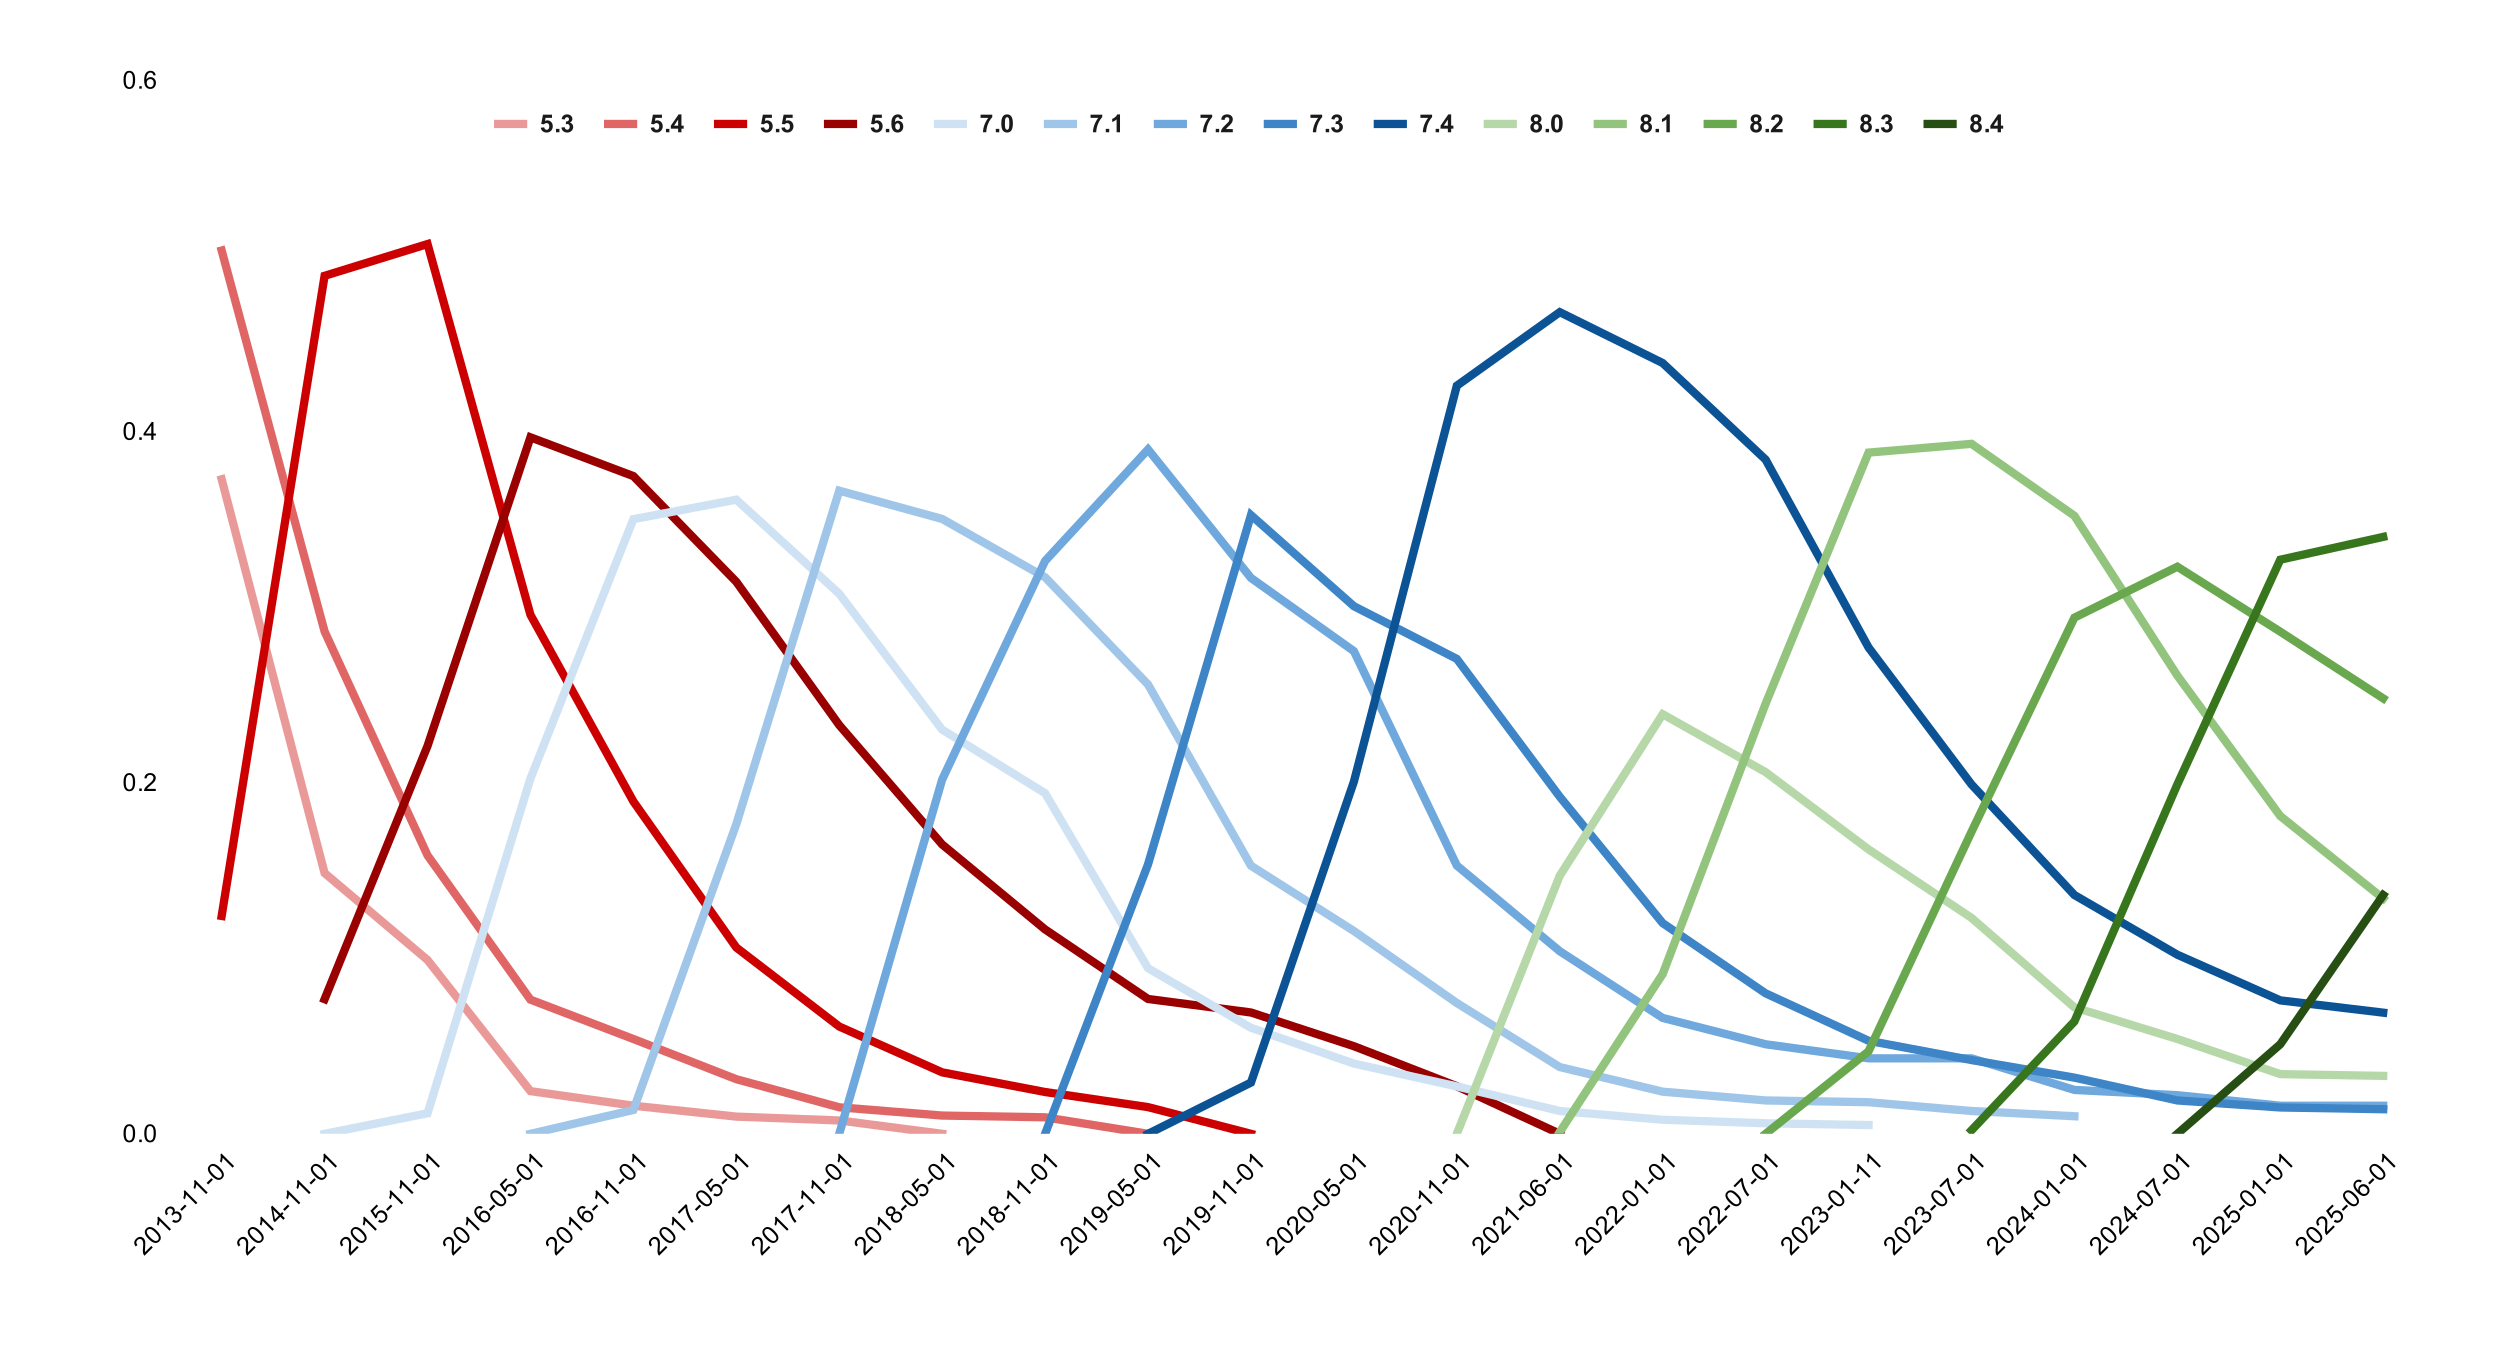 <svg xmlns="http://www.w3.org/2000/svg" fill="none" stroke-linecap="square" stroke-miterlimit="10" width="1205" height="655">
    <path fill="#fff" d="M0 0h1205v655H0V0Z"/>
    <path d="M82.5 490.5h1091M82.5 433.5h1091M82.5 320.5h1091M82.5 264.5h1091M82.5 151.5h1091M82.5 95.5h1091"/>
    <clipPath id="a">
        <path d="M82.036 38.75h1091.47V546.5H82.037V38.75Z"/>
    </clipPath>
    <path stroke="#ea9999" stroke-width="4" stroke-linecap="butt" clip-path="url(#a)" d="m106.842 231.018 49.613 189.814 49.612 41.89 49.612 63.214 49.613 7.024 49.612 5.247 49.612 1.861 49.612 6.432"/>
    <path stroke="#e06666" stroke-width="4" stroke-linecap="butt" clip-path="url(#a)" d="m106.842 120.752 49.613 183.636 49.612 107.897 49.612 69.561 49.613 18.957 49.612 19.379 49.612 13.54 49.612 3.977 49.613.846 49.612 7.955"/>
    <path stroke="#c00" stroke-width="4" stroke-linecap="butt" clip-path="url(#a)" d="m106.842 441.48 49.613-308.542 49.612-15.317 49.612 178.728 49.613 89.956 49.612 70.408 49.612 38.081 49.612 22.087 49.613 9.478 49.612 7.278 49.612 12.863"/>
    <path stroke="#900" stroke-width="4" stroke-linecap="butt" clip-path="url(#a)" d="m156.455 481.593 49.612-122.03 49.612-148.77 49.613 18.702 49.612 50.944 49.612 69.054 49.612 57.545 49.613 40.959 49.612 33.511 49.612 6.516 49.613 16.248 49.612 19.295 49.612 22.933"/>
    <path stroke="#cfe2f3" stroke-width="4" stroke-linecap="butt" clip-path="url(#a)" d="m156.455 546.5 49.612-9.901 49.612-161.38 49.613-124.991 49.612-9.394 49.612 45.36 49.612 65.5 49.613 30.633 49.612 84.372 49.612 28.688 49.613 17.263 49.612 11.001 49.612 11.848 49.613 4.231 49.612 1.692 49.612.847"/>
    <path stroke="#9fc5e8" stroke-width="4" stroke-linecap="butt" clip-path="url(#a)" d="m255.68 546.5 49.612-11.509 49.612-137.77 49.612-160.702 49.612 13.624 49.613 28.096 49.612 51.706 49.612 87.333 49.613 31.48 49.612 34.696 49.612 30.888 49.613 11.848 49.612 4.231 49.612.846 49.612 4.232 49.613 2.538"/>
    <path stroke="#6fa8dc" stroke-width="4" stroke-linecap="butt" clip-path="url(#a)" d="m404.516 546.5 49.612-170.773 49.613-105.358 49.612-53.737 49.612 61.945 49.613 35.289 49.612 103.327 49.612 41.297 49.613 32.157 49.612 12.694 49.612 6.77h49.612l49.613 15.233 49.612 2.538 49.612 5.078h49.613"/>
    <path stroke="#3d85c6" stroke-width="4" stroke-linecap="butt" clip-path="url(#a)" d="m503.74 546.5 49.613-129.9 49.612-168.319 49.613 43.92 49.612 25.388 49.612 66.431 49.613 60.93 49.612 33.85 49.612 22.849 49.612 9.308 49.613 8.463 49.612 11.001 49.612 3.385 49.613.846"/>
    <path stroke="#0b5394" stroke-width="4" stroke-linecap="butt" clip-path="url(#a)" d="m553.353 546.5 49.612-24.71 49.613-145.048 49.612-190.83 49.612-35.457 49.613 24.541 49.612 46.544 49.612 90.549 49.612 66.007 49.613 53.314 49.612 28.772 49.612 22.003 49.613 5.924"/>
    <path stroke="#b6d7a8" stroke-width="4" stroke-linecap="butt" clip-path="url(#a)" d="m702.19 546.5 49.612-124.399 49.613-77.855 49.612 27.927 49.612 37.235 49.612 33.003 49.613 43.159 49.612 15.233 49.612 16.924 49.613.847"/>
    <path stroke="#93c47d" stroke-width="4" stroke-linecap="butt" clip-path="url(#a)" d="m751.802 545.654 49.613-76.163 49.612-130.322 49.612-121.014 49.612-4.231 49.613 34.696 49.612 77.009 49.612 67.7 49.613 39.774"/>
    <path stroke="#6aa84f" stroke-width="4" stroke-linecap="butt" clip-path="url(#a)" d="m851.027 546.5 49.612-39.774 49.612-105.781 49.613-103.243 49.612-24.54 49.612 31.31 49.613 32.158"/>
    <path stroke="#38761d" stroke-width="4" stroke-linecap="butt" clip-path="url(#a)" d="m950.251 544.808 49.613-52.468 49.612-114.244 49.612-108.32 49.613-11.001"/>
    <path stroke="#274e13" stroke-width="4" stroke-linecap="butt" clip-path="url(#a)" d="m1049.476 546.5 49.612-43.159 49.613-71.931"/>
    <path fill="none" clip-path="url(#a)" d="M109.842 231.018a3 3 0 1 1-6 0 3 3 0 0 1 6 0ZM159.455 420.832a3 3 0 1 1-6 0 3 3 0 0 1 6 0ZM209.067 462.721a3 3 0 1 1-6 0 3 3 0 0 1 6 0ZM258.68 525.936a3 3 0 1 1-6 0 3 3 0 0 1 6 0ZM308.292 532.96a3 3 0 1 1-6 0 3 3 0 0 1 6 0ZM357.904 538.207a3 3 0 1 1-6 0 3 3 0 0 1 6 0ZM407.516 540.068a3 3 0 1 1-6 0 3 3 0 0 1 6 0ZM457.128 546.5a3 3 0 1 1-6 0 3 3 0 0 1 6 0ZM109.842 120.752a3 3 0 1 1-6 0 3 3 0 0 1 6 0ZM159.455 304.388a3 3 0 1 1-6 0 3 3 0 0 1 6 0ZM209.067 412.285a3 3 0 1 1-6 0 3 3 0 0 1 6 0ZM258.68 481.846a3 3 0 1 1-6 0 3 3 0 0 1 6 0ZM308.292 500.803a3 3 0 1 1-6 0 3 3 0 0 1 6 0ZM357.904 520.182a3 3 0 1 1-6 0 3 3 0 0 1 6 0ZM407.516 533.722a3 3 0 1 1-6 0 3 3 0 0 1 6 0ZM457.128 537.699a3 3 0 1 1-6 0 3 3 0 0 1 6 0ZM506.74 538.545a3 3 0 1 1-6 0 3 3 0 0 1 6 0ZM556.353 546.5a3 3 0 1 1-6 0 3 3 0 0 1 6 0ZM109.842 441.48a3 3 0 1 1-6 0 3 3 0 0 1 6 0ZM159.455 132.938a3 3 0 1 1-6 0 3 3 0 0 1 6 0ZM209.067 117.62a3 3 0 1 1-6 0 3 3 0 0 1 6 0ZM258.68 296.349a3 3 0 1 1-6 0 3 3 0 0 1 6 0ZM308.292 386.305a3 3 0 1 1-6 0 3 3 0 0 1 6 0ZM357.904 456.713a3 3 0 1 1-6 0 3 3 0 0 1 6 0ZM407.516 494.794a3 3 0 1 1-6 0 3 3 0 0 1 6 0ZM457.128 516.881a3 3 0 1 1-6 0 3 3 0 0 1 6 0ZM506.74 526.36a3 3 0 1 1-6 0 3 3 0 0 1 6 0ZM556.353 533.637a3 3 0 1 1-6 0 3 3 0 0 1 6 0ZM605.965 546.5a3 3 0 1 1-6 0 3 3 0 0 1 6 0ZM159.455 481.593a3 3 0 1 1-6 0 3 3 0 0 1 6 0ZM209.067 359.563a3 3 0 1 1-6 0 3 3 0 0 1 6 0ZM258.68 210.793a3 3 0 1 1-6 0 3 3 0 0 1 6 0ZM308.292 229.495a3 3 0 1 1-6 0 3 3 0 0 1 6 0ZM357.904 280.439a3 3 0 1 1-6 0 3 3 0 0 1 6 0ZM407.516 349.493a3 3 0 1 1-6 0 3 3 0 0 1 6 0ZM457.128 407.038a3 3 0 1 1-6 0 3 3 0 0 1 6 0ZM506.74 447.997a3 3 0 1 1-6 0 3 3 0 0 1 6 0ZM556.353 481.508a3 3 0 1 1-6 0 3 3 0 0 1 6 0ZM605.965 488.024a3 3 0 1 1-6 0 3 3 0 0 1 6 0ZM655.578 504.272a3 3 0 1 1-6 0 3 3 0 0 1 6 0ZM705.19 523.567a3 3 0 1 1-6 0 3 3 0 0 1 6 0ZM754.802 546.5a3 3 0 1 1-6 0 3 3 0 0 1 6 0ZM159.455 546.5a3 3 0 1 1-6 0 3 3 0 0 1 6 0ZM209.067 536.599a3 3 0 1 1-6 0 3 3 0 0 1 6 0ZM258.68 375.219a3 3 0 1 1-6 0 3 3 0 0 1 6 0ZM308.292 250.228a3 3 0 1 1-6 0 3 3 0 0 1 6 0ZM357.904 240.834a3 3 0 1 1-6 0 3 3 0 0 1 6 0ZM407.516 286.193a3 3 0 1 1-6 0 3 3 0 0 1 6 0ZM457.128 351.693a3 3 0 1 1-6 0 3 3 0 0 1 6 0ZM506.74 382.327a3 3 0 1 1-6 0 3 3 0 0 1 6 0ZM556.353 466.699a3 3 0 1 1-6 0 3 3 0 0 1 6 0ZM605.965 495.387a3 3 0 1 1-6 0 3 3 0 0 1 6 0ZM655.578 512.65a3 3 0 1 1-6 0 3 3 0 0 1 6 0Z"/>
    <path fill="none" clip-path="url(#a)" d="M705.19 523.651a3 3 0 1 1-6 0 3 3 0 0 1 6 0ZM754.802 535.499a3 3 0 1 1-6 0 3 3 0 0 1 6 0ZM804.415 539.73a3 3 0 1 1-6 0 3 3 0 0 1 6 0ZM854.027 541.423a3 3 0 1 1-6 0 3 3 0 0 1 6 0ZM903.64 542.269a3 3 0 1 1-6 0 3 3 0 0 1 6 0ZM258.68 546.5a3 3 0 1 1-6 0 3 3 0 0 1 6 0ZM308.292 534.991a3 3 0 1 1-6 0 3 3 0 0 1 6 0ZM357.904 397.221a3 3 0 1 1-6 0 3 3 0 0 1 6 0ZM407.516 236.519a3 3 0 1 1-6 0 3 3 0 0 1 6 0ZM457.128 250.143a3 3 0 1 1-6 0 3 3 0 0 1 6 0ZM506.74 278.239a3 3 0 1 1-6 0 3 3 0 0 1 6 0ZM556.353 329.945a3 3 0 1 1-6 0 3 3 0 0 1 6 0ZM605.965 417.278a3 3 0 1 1-6 0 3 3 0 0 1 6 0ZM655.578 448.758a3 3 0 1 1-6 0 3 3 0 0 1 6 0ZM705.19 483.454a3 3 0 1 1-6 0 3 3 0 0 1 6 0ZM754.802 514.342a3 3 0 1 1-6 0 3 3 0 0 1 6 0ZM804.415 526.19a3 3 0 1 1-6 0 3 3 0 0 1 6 0ZM854.027 530.421a3 3 0 1 1-6 0 3 3 0 0 1 6 0ZM903.64 531.268a3 3 0 1 1-6 0 3 3 0 0 1 6 0ZM953.251 535.499a3 3 0 1 1-6 0 3 3 0 0 1 6 0ZM1002.864 538.038a3 3 0 1 1-6 0 3 3 0 0 1 6 0ZM407.516 546.5a3 3 0 1 1-6 0 3 3 0 0 1 6 0ZM457.128 375.727a3 3 0 1 1-6 0 3 3 0 0 1 6 0ZM506.74 270.369a3 3 0 1 1-6 0 3 3 0 0 1 6 0ZM556.353 216.632a3 3 0 1 1-6 0 3 3 0 0 1 6 0ZM605.965 278.577a3 3 0 1 1-6 0 3 3 0 0 1 6 0ZM655.578 313.866a3 3 0 1 1-6 0 3 3 0 0 1 6 0ZM705.19 417.193a3 3 0 1 1-6 0 3 3 0 0 1 6 0ZM754.802 458.49a3 3 0 1 1-6 0 3 3 0 0 1 6 0ZM804.415 490.647a3 3 0 1 1-6 0 3 3 0 0 1 6 0ZM854.027 503.341a3 3 0 1 1-6 0 3 3 0 0 1 6 0ZM903.64 510.111a3 3 0 1 1-6 0 3 3 0 0 1 6 0ZM953.251 510.111a3 3 0 1 1-6 0 3 3 0 0 1 6 0ZM1002.864 525.344a3 3 0 1 1-6 0 3 3 0 0 1 6 0ZM1052.476 527.883a3 3 0 1 1-6 0 3 3 0 0 1 6 0ZM1102.088 532.96a3 3 0 1 1-6 0 3 3 0 0 1 6 0ZM1151.7 532.96a3 3 0 1 1-6 0 3 3 0 0 1 6 0ZM506.74 546.5a3 3 0 1 1-6 0 3 3 0 0 1 6 0ZM556.353 416.6a3 3 0 1 1-6 0 3 3 0 0 1 6 0ZM605.965 248.281a3 3 0 1 1-6 0 3 3 0 0 1 6 0ZM655.578 292.202a3 3 0 1 1-6 0 3 3 0 0 1 6 0ZM705.19 317.59a3 3 0 1 1-6 0 3 3 0 0 1 6 0ZM754.802 384.02a3 3 0 1 1-6 0 3 3 0 0 1 6 0ZM804.415 444.95a3 3 0 1 1-6 0 3 3 0 0 1 6 0ZM854.027 478.8a3 3 0 1 1-6 0 3 3 0 0 1 6 0ZM903.64 501.649a3 3 0 1 1-6 0 3 3 0 0 1 6 0Z"/>
    <path fill="none" clip-path="url(#a)" d="M953.251 510.957a3 3 0 1 1-6 0 3 3 0 0 1 6 0ZM1002.864 519.42a3 3 0 1 1-6 0 3 3 0 0 1 6 0ZM1052.476 530.421a3 3 0 1 1-6 0 3 3 0 0 1 6 0ZM1102.088 533.806a3 3 0 1 1-6 0 3 3 0 0 1 6 0ZM1151.7 534.653a3 3 0 1 1-6 0 3 3 0 0 1 6 0ZM556.353 546.5a3 3 0 1 1-6 0 3 3 0 0 1 6 0ZM605.965 521.79a3 3 0 1 1-6 0 3 3 0 0 1 6 0ZM655.578 376.742a3 3 0 1 1-6 0 3 3 0 0 1 6 0ZM705.19 185.913a3 3 0 1 1-6 0 3 3 0 0 1 6 0ZM754.802 150.455a3 3 0 1 1-6 0 3 3 0 0 1 6 0ZM804.415 174.996a3 3 0 1 1-6 0 3 3 0 0 1 6 0ZM854.027 221.54a3 3 0 1 1-6 0 3 3 0 0 1 6 0ZM903.64 312.089a3 3 0 1 1-6 0 3 3 0 0 1 6 0ZM953.251 378.096a3 3 0 1 1-6 0 3 3 0 0 1 6 0ZM1002.864 431.41a3 3 0 1 1-6 0 3 3 0 0 1 6 0ZM1052.476 460.183a3 3 0 1 1-6 0 3 3 0 0 1 6 0ZM1102.088 482.185a3 3 0 1 1-6 0 3 3 0 0 1 6 0ZM1151.7 488.109a3 3 0 1 1-6 0 3 3 0 0 1 6 0ZM705.19 546.5a3 3 0 1 1-6 0 3 3 0 0 1 6 0ZM754.802 422.101a3 3 0 1 1-6 0 3 3 0 0 1 6 0ZM804.415 344.246a3 3 0 1 1-6 0 3 3 0 0 1 6 0ZM854.027 372.173a3 3 0 1 1-6 0 3 3 0 0 1 6 0ZM903.64 409.408a3 3 0 1 1-6 0 3 3 0 0 1 6 0ZM953.251 442.411a3 3 0 1 1-6 0 3 3 0 0 1 6 0ZM1002.864 485.57a3 3 0 1 1-6 0 3 3 0 0 1 6 0ZM1052.476 500.803a3 3 0 1 1-6 0 3 3 0 0 1 6 0ZM1102.088 517.727a3 3 0 1 1-6 0 3 3 0 0 1 6 0ZM1151.7 518.574a3 3 0 1 1-6 0 3 3 0 0 1 6 0ZM754.802 545.654a3 3 0 1 1-6 0 3 3 0 0 1 6 0ZM804.415 469.491a3 3 0 1 1-6 0 3 3 0 0 1 6 0ZM854.027 339.169a3 3 0 1 1-6 0 3 3 0 0 1 6 0ZM903.64 218.155a3 3 0 1 1-6 0 3 3 0 0 1 6 0ZM953.251 213.924a3 3 0 1 1-6 0 3 3 0 0 1 6 0ZM1002.864 248.62a3 3 0 1 1-6 0 3 3 0 0 1 6 0ZM1052.476 325.629a3 3 0 1 1-6 0 3 3 0 0 1 6 0ZM1102.088 393.329a3 3 0 1 1-6 0 3 3 0 0 1 6 0ZM1151.7 433.103a3 3 0 1 1-6 0 3 3 0 0 1 6 0ZM854.027 546.5a3 3 0 1 1-6 0 3 3 0 0 1 6 0ZM903.64 506.726a3 3 0 1 1-6 0 3 3 0 0 1 6 0ZM953.251 400.945a3 3 0 1 1-6 0 3 3 0 0 1 6 0ZM1002.864 297.702a3 3 0 1 1-6 0 3 3 0 0 1 6 0ZM1052.476 273.161a3 3 0 1 1-6 0 3 3 0 0 1 6 0ZM1102.088 304.473a3 3 0 1 1-6 0 3 3 0 0 1 6 0ZM1151.7 336.63a3 3 0 1 1-6 0 3 3 0 0 1 6 0ZM953.251 544.808a3 3 0 1 1-6 0 3 3 0 0 1 6 0ZM1002.864 492.34a3 3 0 1 1-6 0 3 3 0 0 1 6 0ZM1052.476 378.096a3 3 0 1 1-6 0 3 3 0 0 1 6 0ZM1102.088 269.776a3 3 0 1 1-6 0 3 3 0 0 1 6 0ZM1151.7 258.775a3 3 0 1 1-6 0 3 3 0 0 1 6 0ZM1052.476 546.5a3 3 0 1 1-6 0 3 3 0 0 1 6 0ZM1102.088 503.341a3 3 0 1 1-6 0 3 3 0 0 1 6 0Z"/>
    <path fill="none" clip-path="url(#a)" d="M1151.7 431.41a3 3 0 1 1-6 0 3 3 0 0 1 6 0Z"/>
    <path fill="#000" d="M59.536 546.266q0-1.532.313-2.453.312-.938.922-1.438.625-.5 1.562-.5.688 0 1.203.281.532.282.875.813.344.515.532 1.265.187.75.187 2.032 0 1.515-.312 2.437-.297.922-.922 1.438-.61.5-1.563.5-1.234 0-1.953-.891-.844-1.063-.844-3.484Zm1.078 0q0 2.109.5 2.812.5.703 1.22.703.734 0 1.218-.703.5-.703.5-2.812 0-2.125-.5-2.813-.484-.703-1.234-.703-.72 0-1.157.61-.547.78-.547 2.906Zm6.516 4.234v-1.203h1.203v1.203H67.13Zm2.406-4.234q0-1.532.313-2.453.312-.938.922-1.438.625-.5 1.562-.5.688 0 1.203.281.532.282.875.813.344.515.532 1.265.187.75.187 2.032 0 1.515-.312 2.437-.297.922-.922 1.438-.61.5-1.563.5-1.234 0-1.953-.891-.844-1.063-.844-3.484Zm1.078 0q0 2.109.5 2.812.5.703 1.22.703.734 0 1.218-.703.5-.703.5-2.812 0-2.125-.5-2.813-.484-.703-1.234-.703-.72 0-1.157.61-.547.78-.547 2.906ZM59.536 377.016q0-1.532.313-2.454.312-.937.922-1.437.625-.5 1.562-.5.688 0 1.203.281.532.281.875.813.344.515.532 1.265.187.75.187 2.032 0 1.515-.312 2.437-.297.922-.922 1.438-.61.5-1.563.5-1.234 0-1.953-.891-.844-1.063-.844-3.484Zm1.078 0q0 2.109.5 2.812.5.703 1.22.703.734 0 1.218-.703.5-.703.5-2.812 0-2.125-.5-2.813-.484-.703-1.234-.703-.72 0-1.157.61-.547.78-.547 2.906Zm6.516 4.234v-1.203h1.203v1.203H67.13Zm7.953-1.016v1.016h-5.687q0-.375.125-.734.218-.579.687-1.141.485-.563 1.39-1.297 1.407-1.156 1.891-1.828.5-.672.5-1.266 0-.625-.453-1.046-.453-.438-1.172-.438-.765 0-1.218.453-.453.453-.47 1.266l-1.077-.11q.11-1.218.828-1.843.734-.641 1.969-.641 1.234 0 1.953.688.719.687.719 1.703 0 .515-.22 1.015-.202.485-.702 1.047-.485.547-1.61 1.5-.953.797-1.234 1.094-.266.281-.438.562h4.22ZM59.536 207.766q0-1.532.313-2.453.312-.938.922-1.438.625-.5 1.562-.5.688 0 1.203.281.532.281.875.813.344.515.532 1.265.187.75.187 2.032 0 1.515-.312 2.437-.297.922-.922 1.438-.61.5-1.563.5-1.234 0-1.953-.891-.844-1.063-.844-3.484Zm1.078 0q0 2.109.5 2.812.5.703 1.22.703.734 0 1.218-.703.5-.703.5-2.812 0-2.125-.5-2.813-.484-.703-1.234-.703-.72 0-1.157.61-.547.78-.547 2.906ZM67.13 212v-1.203h1.203V212H67.13Zm5.781 0v-2.063h-3.718v-.968l3.921-5.563h.86v5.563h1.156v.969h-1.156V212H72.91Zm0-3.031v-3.86l-2.687 3.86h2.687ZM59.536 38.516q0-1.532.313-2.453.312-.938.922-1.438.625-.5 1.562-.5.688 0 1.203.281.532.282.875.813.344.515.532 1.265.187.75.187 2.032 0 1.515-.312 2.437-.297.922-.922 1.438-.61.5-1.563.5-1.234 0-1.953-.891-.844-1.063-.844-3.484Zm1.078 0q0 2.109.5 2.812.5.703 1.22.703.734 0 1.218-.703.5-.703.5-2.812 0-2.125-.5-2.813Q63.068 35 62.318 35q-.72 0-1.157.61-.547.78-.547 2.906Zm6.516 4.234v-1.203h1.203v1.203H67.13Zm7.875-6.484-1.047.078q-.14-.625-.39-.907-.438-.453-1.063-.453-.5 0-.89.282-.485.375-.782 1.078-.281.687-.297 1.968.375-.578.922-.859.563-.281 1.172-.281 1.047 0 1.781.781.75.781.75 2 0 .813-.36 1.516-.343.687-.952 1.062-.61.36-1.375.36-1.328 0-2.156-.97-.829-.968-.829-3.187 0-2.5.922-3.625.797-.984 2.157-.984 1.015 0 1.656.578.656.563.781 1.563Zm-4.297 3.703q0 .547.219 1.047.234.484.64.75.422.265.891.265.656 0 1.14-.531.485-.547.485-1.469 0-.89-.484-1.406-.469-.516-1.188-.516-.718 0-1.218.516-.485.516-.485 1.344ZM72.923 600.54l.719.717-4.022 4.022q-.265-.265-.431-.608-.254-.563-.32-1.292-.056-.74.066-1.9.177-1.813.044-2.63-.121-.829-.541-1.249-.442-.442-1.061-.42-.63.011-1.138.52-.541.541-.541 1.182 0 .64.563 1.226l-.84.685q-.784-.939-.718-1.89.067-.971.94-1.844.872-.873 1.867-.895.994-.022 1.712.696.365.365.564.873.198.486.243 1.237.044.73-.078 2.199-.11 1.237-.1 1.646.012.387.09.707l2.982-2.983Zm-1.248-3.304q-1.083-1.083-1.514-1.956-.442-.884-.364-1.668.088-.796.75-1.459.487-.486 1.05-.652.575-.176 1.194-.044.607.122 1.27.52.663.397 1.57 1.303 1.071 1.072 1.502 1.945.442.861.364 1.668-.077.784-.75 1.458-.874.873-2.012.752-1.348-.155-3.06-1.867Zm.762-.763q1.492 1.492 2.343 1.635.85.144 1.358-.364.52-.52.365-1.36-.144-.85-1.635-2.341-1.503-1.503-2.342-1.636-.84-.154-1.37.376-.509.508-.387 1.248.166.94 1.668 2.442Zm9.988-4-.74.74-4.751-4.75q-.022.53-.199 1.237-.177.685-.398 1.15l-.718-.719q.32-.917.376-1.79.055-.894-.144-1.491l.475-.475 6.1 6.099Zm.541-3.745.652-.85q.752.508 1.348.486.586-.034 1.028-.476.53-.53.53-1.26 0-.728-.541-1.27-.508-.508-1.182-.497-.674-.01-1.194.508-.21.21-.442.62l-.574-.752q.088-.066.132-.11.476-.476.608-1.094.133-.641-.387-1.16-.408-.41-.95-.398-.552 0-.994.442-.431.43-.453 1.005-.011.564.453 1.182l-.884.619q-.608-.873-.53-1.768.066-.906.784-1.624.497-.497 1.138-.696.63-.21 1.215-.066.586.143 1.006.563.387.387.508.928.11.53-.11 1.127.651-.409 1.348-.31.685.09 1.281.686.796.795.762 1.933-.022 1.127-.906 2.011-.795.796-1.8.85-1.017.045-1.846-.629Zm4.64-5.082-.75-.751 2.298-2.299.751.752-2.298 2.298Zm7.547-3.9-.74.74-4.751-4.75q-.022.53-.199 1.237-.177.685-.398 1.149l-.718-.719q.32-.917.376-1.79.055-.894-.144-1.491l.475-.475 6.099 6.099Zm4.95-4.95-.74.74-4.751-4.75q-.022.53-.2 1.237-.176.685-.397 1.149l-.718-.718q.32-.917.376-1.79.055-.895-.144-1.492l.475-.475 6.099 6.099Zm.232-3.878-.752-.751 2.299-2.298.75.75-2.297 2.299Zm1.745-4.088q-1.082-1.083-1.513-1.956-.442-.884-.365-1.668.089-.796.752-1.458.486-.487 1.05-.652.574-.177 1.192-.044.608.121 1.27.519.664.398 1.57 1.304 1.072 1.071 1.502 1.944.442.862.365 1.668-.077.785-.751 1.459-.873.873-2.011.751-1.348-.154-3.06-1.867Zm.763-.762q1.491 1.491 2.342 1.635.85.143 1.36-.365.518-.52.364-1.359-.144-.85-1.636-2.342-1.502-1.503-2.342-1.635-.84-.155-1.37.375-.508.509-.387 1.249.166.939 1.669 2.442Zm9.988-4-.74.74-4.751-4.75q-.023.53-.2 1.237-.176.685-.397 1.149l-.718-.718q.32-.917.375-1.79.056-.895-.143-1.492l.475-.475 6.099 6.099ZM122.536 600.54l.718.717-4.022 4.022q-.265-.265-.43-.608-.255-.563-.321-1.292-.055-.74.066-1.9.177-1.813.044-2.63-.121-.829-.541-1.249-.442-.442-1.06-.42-.63.011-1.139.52-.541.541-.541 1.182 0 .64.563 1.226l-.84.685q-.784-.939-.717-1.89.066-.971.939-1.844.873-.873 1.867-.895.994-.022 1.712.696.365.365.564.873.199.486.243 1.237.044.73-.077 2.199-.11 1.237-.1 1.646.011.387.089.707l2.983-2.983Zm-1.249-3.304q-1.083-1.083-1.513-1.956-.442-.884-.365-1.668.088-.796.751-1.459.486-.486 1.05-.652.574-.176 1.193-.044.608.122 1.27.52.664.397 1.57 1.303 1.071 1.072 1.502 1.945.442.861.365 1.668-.078.784-.752 1.458-.872.873-2.01.752-1.348-.155-3.06-1.867Zm.763-.763q1.491 1.492 2.342 1.635.85.144 1.359-.364.52-.52.364-1.36-.143-.85-1.635-2.341-1.502-1.503-2.342-1.636-.84-.154-1.37.376-.508.508-.387 1.249.166.939 1.669 2.441Zm9.987-4-.74.74-4.75-4.75q-.023.53-.2 1.237-.176.685-.397 1.15l-.719-.719q.32-.917.376-1.79.055-.894-.143-1.491l.475-.475 6.098 6.099Zm4.53-4.53-1.458-1.458-2.63 2.63-.685-.685-1.16-6.707.608-.607 3.933 3.933.818-.818.685.685-.818.818 1.459 1.458-.752.752Zm-2.143-2.143-2.73-2.729.83 4.63 1.9-1.9Zm2.795-2.154-.751-.751 2.298-2.299.751.752-2.298 2.298Zm7.546-3.9-.74.74-4.75-4.75q-.023.53-.2 1.237-.176.685-.397 1.149l-.719-.719q.32-.917.376-1.79.055-.894-.144-1.491l.476-.475 6.098 6.099Zm4.95-4.95-.74.74-4.751-4.75q-.022.53-.199 1.237-.177.685-.398 1.149l-.718-.718q.32-.917.376-1.79.055-.895-.144-1.492l.475-.475 6.1 6.099Zm.232-3.878-.751-.751 2.298-2.298.751.75-2.298 2.299Zm1.746-4.088q-1.083-1.083-1.514-1.956-.442-.884-.364-1.668.088-.796.75-1.458.487-.487 1.05-.652.575-.177 1.194-.044.607.121 1.27.519t1.57 1.304q1.07 1.071 1.502 1.944.442.862.364 1.668-.077.785-.751 1.459-.873.873-2.01.751-1.349-.154-3.061-1.867Zm.762-.762q1.492 1.491 2.342 1.635.851.143 1.36-.365.519-.52.364-1.359-.144-.85-1.635-2.342-1.503-1.503-2.343-1.635-.84-.155-1.37.375-.508.509-.386 1.249.166.939 1.668 2.442Zm9.988-4-.74.74-4.751-4.75q-.022.53-.199 1.237-.177.685-.398 1.149l-.718-.718q.32-.917.376-1.79.055-.895-.144-1.492l.475-.475 6.099 6.099ZM172.148 600.54l.718.717-4.022 4.022q-.265-.265-.43-.608-.255-.563-.32-1.292-.056-.74.065-1.9.177-1.813.045-2.63-.122-.829-.542-1.249-.442-.442-1.06-.42-.63.011-1.138.52-.542.541-.542 1.182 0 .64.564 1.226l-.84.685q-.784-.939-.718-1.89.066-.971.939-1.844.873-.873 1.867-.895.995-.022 1.713.696.364.365.563.873.199.486.243 1.237.044.73-.077 2.199-.11 1.237-.1 1.646.012.387.089.707l2.983-2.983Zm-1.249-3.304q-1.082-1.083-1.513-1.956-.442-.884-.365-1.668.089-.796.752-1.459.486-.486 1.05-.652.574-.176 1.192-.044.608.122 1.271.52.663.397 1.569 1.303 1.072 1.072 1.502 1.945.442.861.365 1.668-.077.784-.751 1.458-.873.873-2.011.752-1.348-.155-3.06-1.867Zm.763-.763q1.491 1.492 2.342 1.635.85.144 1.36-.364.518-.52.364-1.36-.144-.85-1.636-2.341-1.502-1.503-2.342-1.636-.84-.154-1.37.376-.508.508-.387 1.249.166.939 1.669 2.441Zm9.988-4-.74.74-4.751-4.75q-.023.53-.2 1.237-.176.685-.397 1.15l-.718-.719q.32-.917.375-1.79.056-.894-.143-1.491l.475-.475 6.099 6.099Zm.552-3.734.718-.85q.663.486 1.26.464.607-.034 1.06-.487.53-.53.498-1.314-.033-.785-.696-1.448-.641-.64-1.37-.64-.73-.023-1.315.563-.354.353-.486.817-.122.453-.033.873l-.785.608-2.53-3.701 3.027-3.028.707.707-2.43 2.431 1.314 1.956q.155-.928.752-1.525.795-.795 1.89-.784 1.104 0 1.977.873.817.817.95 1.9.144 1.315-.862 2.32-.828.829-1.823.895-.983.055-1.823-.63Zm4.63-5.093-.752-.751 2.298-2.299.752.752-2.299 2.298Zm7.546-3.9-.74.74-4.751-4.75q-.023.53-.2 1.237-.176.685-.397 1.149l-.718-.719q.32-.917.375-1.79.056-.894-.143-1.491l.475-.475 6.099 6.099Zm4.95-4.95-.74.74-4.752-4.75q-.022.53-.199 1.237-.176.685-.397 1.149l-.719-.718q.32-.917.376-1.79.055-.895-.143-1.492l.475-.475 6.098 6.099Zm.231-3.878-.75-.751 2.297-2.298.751.75-2.298 2.299Zm1.746-4.088q-1.083-1.083-1.514-1.956-.442-.884-.364-1.668.088-.796.751-1.458.486-.487 1.05-.652.574-.177 1.193-.044.608.121 1.27.519.663.398 1.57 1.304 1.071 1.071 1.502 1.944.442.862.365 1.668-.078.785-.752 1.459-.872.873-2.01.751-1.348-.154-3.06-1.867Zm.762-.762q1.492 1.491 2.343 1.635.85.143 1.359-.365.519-.52.364-1.359-.143-.85-1.635-2.342-1.503-1.503-2.342-1.635-.84-.155-1.37.375-.508.509-.387 1.249.166.939 1.668 2.442Zm9.988-4-.74.74-4.75-4.75q-.023.53-.2 1.237-.176.685-.397 1.149l-.719-.718q.32-.917.376-1.79.055-.895-.144-1.492l.476-.475 6.098 6.099ZM221.76 600.54l.718.717-4.021 4.022q-.265-.265-.431-.608-.254-.563-.32-1.292-.056-.74.066-1.9.177-1.813.044-2.63-.122-.829-.541-1.249-.442-.442-1.061-.42-.63.011-1.138.52-.541.541-.541 1.182 0 .64.563 1.226l-.84.685q-.784-.939-.718-1.89.066-.971.94-1.844.872-.873 1.866-.895.995-.022 1.713.696.365.365.563.873.2.486.244 1.237.044.73-.078 2.199-.11 1.237-.1 1.646.012.387.09.707l2.982-2.983Zm-1.248-3.304q-1.083-1.083-1.514-1.956-.442-.884-.364-1.668.088-.796.75-1.459.487-.486 1.05-.652.575-.176 1.194-.044.607.122 1.27.52.663.397 1.57 1.303 1.07 1.072 1.502 1.945.442.861.364 1.668-.077.784-.751 1.458-.873.873-2.01.752-1.349-.155-3.061-1.867Zm.762-.763q1.492 1.492 2.342 1.635.851.144 1.36-.364.519-.52.364-1.36-.144-.85-1.635-2.341-1.503-1.503-2.342-1.636-.84-.154-1.37.376-.509.508-.387 1.248.166.94 1.668 2.442Zm9.988-4-.74.74-4.751-4.75q-.022.53-.199 1.237-.177.685-.398 1.15l-.718-.719q.32-.917.376-1.79.055-.894-.144-1.491l.475-.475 6.099 6.099Zm1.425-10.595-.685.796q-.541-.343-.917-.365-.63-.011-1.071.43-.354.354-.431.83-.078.607.21 1.314.287.685 1.182 1.602-.144-.674.044-1.26.199-.596.63-1.027.74-.74 1.812-.707 1.082.022 1.944.884.575.575.818 1.326.243.73.077 1.425-.177.685-.718 1.227-.94.939-2.21.84-1.27-.1-2.84-1.67-1.767-1.767-1.91-3.214-.133-1.26.828-2.221.718-.718 1.58-.762.862-.067 1.657.552Zm-.42 5.657q.387.387.895.586.509.176.984.077.486-.11.817-.442.464-.464.431-1.182-.044-.73-.696-1.381-.63-.63-1.337-.652-.696-.033-1.204.475t-.497 1.226q.022.707.607 1.293Zm4.177-3.89-.752-.75 2.299-2.299.75.752-2.297 2.298Zm1.745-4.087q-1.082-1.083-1.513-1.956-.442-.884-.365-1.668.089-.796.751-1.458.487-.487 1.05-.652.575-.177 1.193-.044.608.121 1.27.519.664.398 1.57 1.303 1.072 1.072 1.502 1.945.442.862.365 1.668-.077.785-.751 1.459-.873.873-2.011.751-1.348-.155-3.06-1.867Zm.763-.762q1.491 1.491 2.342 1.635.85.143 1.36-.365.518-.52.364-1.359-.144-.85-1.636-2.342-1.502-1.503-2.342-1.635-.84-.155-1.37.375-.508.509-.387 1.249.166.939 1.669 2.442Zm5.59-2.785.719-.85q.662.486 1.26.464.607-.034 1.06-.487.53-.53.497-1.314-.033-.785-.696-1.448-.641-.64-1.37-.64-.73-.023-1.315.563-.354.354-.486.818-.122.453-.033.872l-.785.608-2.53-3.701 3.027-3.027.708.707-2.431 2.43 1.315 1.956q.154-.928.751-1.525.795-.795 1.89-.784 1.104 0 1.977.873.818.817.95 1.9.144 1.315-.862 2.32-.828.829-1.823.895-.983.055-1.823-.63Zm4.63-5.093-.752-.751 2.298-2.298.752.75-2.298 2.299Zm1.745-4.088q-1.082-1.083-1.513-1.956-.442-.884-.365-1.668.089-.796.751-1.458.487-.487 1.05-.652.575-.177 1.193-.044.608.121 1.27.519.664.398 1.57 1.304 1.071 1.071 1.502 1.944.442.862.365 1.668-.077.785-.751 1.459-.873.873-2.011.751-1.348-.154-3.06-1.867Zm.763-.762q1.491 1.491 2.342 1.635.85.143 1.359-.365.52-.52.365-1.359-.144-.85-1.636-2.342-1.502-1.503-2.342-1.635-.84-.155-1.37.375-.508.509-.387 1.249.166.939 1.669 2.442Zm9.988-4-.74.74-4.752-4.75q-.022.53-.198 1.237-.177.685-.398 1.149l-.718-.718q.32-.917.375-1.79.056-.895-.143-1.492l.475-.475 6.099 6.099ZM271.373 600.54l.718.717-4.022 4.022q-.265-.265-.43-.608-.255-.563-.321-1.292-.055-.74.066-1.9.177-1.813.044-2.63-.121-.829-.541-1.249-.442-.442-1.06-.42-.63.011-1.139.52-.541.541-.541 1.182 0 .64.563 1.226l-.84.685q-.784-.939-.718-1.89.067-.971.94-1.844.872-.873 1.867-.895.994-.022 1.712.696.365.365.564.873.199.486.243 1.237.044.73-.077 2.199-.111 1.237-.1 1.646.011.387.088.707l2.984-2.983Zm-1.249-3.304q-1.083-1.083-1.514-1.956-.442-.884-.364-1.668.088-.796.751-1.459.486-.486 1.05-.652.574-.176 1.193-.044.608.122 1.27.52.663.397 1.57 1.303 1.071 1.072 1.502 1.945.442.861.365 1.668-.078.784-.752 1.458-.872.873-2.01.752-1.348-.155-3.06-1.867Zm.762-.763q1.492 1.492 2.343 1.635.85.144 1.359-.364.519-.52.364-1.36-.143-.85-1.635-2.341-1.502-1.503-2.342-1.636-.84-.154-1.37.376-.508.508-.387 1.248.166.94 1.668 2.442Zm9.988-4-.74.74-4.75-4.75q-.023.53-.2 1.237-.176.685-.397 1.15l-.719-.719q.32-.917.376-1.79.055-.894-.144-1.491l.476-.475 6.098 6.099Zm1.426-10.595-.685.796q-.542-.343-.917-.365-.63-.011-1.072.43-.354.354-.431.83-.077.607.21 1.314.287.685 1.182 1.602-.144-.674.044-1.26.2-.596.63-1.027.74-.74 1.812-.707 1.083.022 1.945.884.574.575.817 1.326.243.73.077 1.425-.176.685-.718 1.226-.939.94-2.21.84-1.27-.1-2.839-1.668-1.768-1.768-1.911-3.215-.133-1.26.828-2.221.719-.718 1.58-.762.862-.067 1.658.552Zm-.42 5.657q.386.387.895.586.508.176.983.077.486-.11.818-.442.464-.464.43-1.182-.044-.73-.696-1.381-.63-.63-1.336-.652-.697-.033-1.205.475-.508.508-.497 1.226.022.707.608 1.293Zm4.176-3.89-.751-.75 2.298-2.299.751.752-2.298 2.298Zm7.546-3.9-.74.741-4.75-4.75q-.023.53-.2 1.237-.177.685-.397 1.149l-.719-.719q.32-.917.376-1.79.055-.894-.144-1.491l.475-.475 6.1 6.099Zm4.95-4.949-.74.74-4.751-4.75q-.022.53-.199 1.237-.177.685-.398 1.149l-.718-.718q.32-.917.376-1.79.055-.895-.144-1.492l.475-.475 6.099 6.099Zm.232-3.878-.751-.751 2.298-2.298.751.75-2.298 2.299Zm1.746-4.088q-1.083-1.083-1.514-1.956-.442-.884-.365-1.668.089-.796.752-1.458.486-.487 1.05-.652.574-.177 1.193-.044.607.121 1.27.519t1.57 1.304q1.07 1.071 1.502 1.944.442.862.364 1.668-.077.785-.751 1.459-.873.873-2.01.751-1.349-.154-3.061-1.867Zm.762-.762q1.492 1.491 2.342 1.635.851.143 1.36-.365.519-.52.364-1.359-.144-.85-1.635-2.342-1.503-1.503-2.343-1.635-.84-.155-1.37.375-.508.509-.386 1.249.165.939 1.668 2.442Zm9.988-4-.74.74-4.751-4.75q-.022.53-.2 1.237-.176.685-.397 1.149l-.718-.718q.32-.917.376-1.79.055-.895-.144-1.492l.475-.475 6.099 6.099ZM320.985 600.54l.718.717-4.022 4.022q-.265-.265-.43-.608-.255-.563-.32-1.292-.056-.74.065-1.9.177-1.813.045-2.63-.122-.829-.542-1.249-.442-.442-1.06-.42-.63.011-1.139.52-.54.541-.54 1.182 0 .64.563 1.226l-.84.685q-.785-.939-.718-1.89.066-.971.939-1.844.873-.873 1.867-.895.994-.022 1.713.696.364.365.563.873.199.486.243 1.237.044.73-.077 2.199-.11 1.237-.1 1.646.011.387.089.707l2.983-2.983Zm-1.249-3.304q-1.082-1.083-1.513-1.956-.442-.884-.365-1.668.089-.796.751-1.459.487-.486 1.05-.652.575-.176 1.193-.044.608.122 1.27.52.664.397 1.57 1.303 1.071 1.072 1.502 1.945.442.861.365 1.668-.077.784-.751 1.458-.873.873-2.011.752-1.348-.155-3.06-1.867Zm.763-.763q1.491 1.492 2.342 1.635.85.144 1.359-.364.52-.52.365-1.36-.144-.85-1.636-2.341-1.502-1.503-2.342-1.636-.84-.154-1.37.376-.508.508-.387 1.248.166.94 1.669 2.442Zm9.988-4-.74.74-4.752-4.75q-.022.53-.198 1.237-.177.685-.398 1.15l-.718-.719q.32-.917.375-1.79.056-.894-.143-1.491l.475-.475 6.099 6.099Zm-3.094-7.468-.718-.718 3.933-3.934.586.586q.044 1.193.497 2.795.453 1.58 1.226 2.972.53.995 1.381 1.956l-.773.773q-.707-.729-1.458-2.01-.74-1.293-1.183-2.73-.43-1.447-.508-2.673l-2.983 2.983Zm8.275-1.36-.75-.75 2.297-2.299.752.752-2.299 2.298Zm1.746-4.087q-1.083-1.083-1.514-1.956-.442-.884-.364-1.668.088-.796.751-1.458.486-.487 1.05-.652.574-.177 1.193-.044.608.121 1.27.519.663.398 1.57 1.303 1.071 1.072 1.502 1.945.442.862.365 1.668-.078.785-.752 1.459-.873.873-2.01.751-1.348-.155-3.06-1.867Zm.762-.762q1.492 1.491 2.343 1.635.85.143 1.359-.365.519-.52.364-1.359-.143-.85-1.635-2.342-1.503-1.503-2.342-1.635-.84-.155-1.37.375-.508.509-.387 1.249.166.939 1.668 2.442Zm5.591-2.785.718-.85q.663.486 1.26.464.607-.034 1.06-.487.53-.53.498-1.314-.034-.785-.697-1.448-.64-.64-1.37-.64-.729-.023-1.314.563-.354.354-.486.818-.122.453-.034.872l-.784.608-2.53-3.701 3.027-3.027.707.707-2.43 2.43 1.314 1.956q.155-.928.752-1.525.795-.795 1.889-.784 1.105 0 1.978.873.817.817.95 1.9.143 1.315-.862 2.32-.829.829-1.823.895-.983.055-1.823-.63Zm4.63-5.093-.752-.751 2.298-2.298.751.75-2.298 2.299Zm1.745-4.088q-1.083-1.083-1.514-1.956-.442-.884-.364-1.668.088-.796.751-1.458.486-.487 1.05-.652.574-.177 1.193-.044.608.121 1.27.519.663.398 1.57 1.304 1.071 1.071 1.502 1.944.442.862.365 1.668-.078.785-.752 1.459-.873.873-2.01.751-1.349-.154-3.061-1.867Zm.762-.762q1.492 1.491 2.343 1.635.85.143 1.359-.365.519-.52.364-1.359-.143-.85-1.635-2.342-1.503-1.503-2.342-1.635-.84-.155-1.37.375-.509.509-.387 1.249.166.939 1.668 2.442Zm9.988-4-.74.74-4.75-4.75q-.023.53-.2 1.237-.177.685-.398 1.149l-.718-.718q.32-.917.376-1.79.055-.895-.144-1.492l.475-.475 6.1 6.099ZM370.597 600.54l.718.717-4.021 4.022q-.265-.265-.431-.608-.254-.563-.32-1.292-.056-.74.066-1.9.176-1.813.044-2.63-.122-.829-.542-1.249-.441-.442-1.06-.42-.63.011-1.138.52-.542.541-.542 1.182 0 .64.564 1.226l-.84.685q-.784-.939-.718-1.89.066-.971.94-1.844.872-.873 1.866-.895.995-.022 1.713.696.364.365.563.873.2.486.243 1.237.045.73-.077 2.199-.11 1.237-.1 1.646.012.387.09.707l2.982-2.983Zm-1.248-3.304q-1.083-1.083-1.514-1.956-.442-.884-.365-1.668.089-.796.752-1.459.486-.486 1.05-.652.574-.176 1.193-.044.607.122 1.27.52.663.397 1.57 1.303 1.07 1.072 1.502 1.945.442.861.364 1.668-.077.784-.751 1.458-.873.873-2.01.752-1.349-.155-3.061-1.867Zm.762-.763q1.492 1.492 2.342 1.635.851.144 1.36-.364.519-.52.364-1.36-.144-.85-1.635-2.341-1.503-1.503-2.343-1.636-.84-.154-1.37.376-.508.508-.386 1.248.165.94 1.668 2.442Zm9.988-4-.74.74-4.751-4.75q-.022.53-.2 1.237-.176.685-.397 1.15l-.718-.719q.32-.917.376-1.79.055-.894-.144-1.491l.475-.475 6.099 6.099Zm-3.094-7.468-.718-.718 3.933-3.934.586.586q.044 1.193.497 2.795.453 1.58 1.227 2.972.53.995 1.38 1.956l-.773.773q-.707-.729-1.458-2.01-.74-1.293-1.182-2.73-.431-1.447-.509-2.673l-2.983 2.983Zm8.276-1.36-.752-.75 2.298-2.299.752.752-2.298 2.298Zm7.546-3.9-.74.741-4.751-4.75q-.022.53-.2 1.236-.176.686-.397 1.15l-.718-.719q.32-.917.376-1.79.055-.894-.144-1.491l.475-.475 6.099 6.099Zm4.95-4.949-.74.74-4.752-4.75q-.022.53-.198 1.237-.177.685-.398 1.149l-.718-.718q.32-.917.375-1.79.056-.895-.143-1.492l.475-.475 6.099 6.099Zm.232-3.878-.752-.751 2.298-2.298.752.75-2.298 2.299Zm1.745-4.088q-1.083-1.083-1.513-1.956-.442-.884-.365-1.668.088-.796.751-1.458.486-.487 1.05-.652.574-.177 1.193-.044.608.121 1.27.519.664.398 1.57 1.304 1.071 1.071 1.502 1.944.442.862.365 1.668-.077.785-.751 1.459-.873.873-2.011.751-1.348-.154-3.06-1.867Zm.763-.762q1.491 1.491 2.342 1.635.85.143 1.359-.365.52-.52.364-1.359-.143-.85-1.635-2.342-1.502-1.503-2.342-1.635-.84-.155-1.37.375-.508.509-.387 1.249.166.939 1.669 2.442Zm9.988-4-.74.74-4.752-4.75q-.022.53-.198 1.237-.177.685-.398 1.149l-.718-.718q.32-.917.375-1.79.055-.895-.143-1.492l.475-.475 6.099 6.099ZM420.21 600.54l.718.717-4.022 4.022q-.265-.265-.431-.608-.254-.563-.32-1.292-.056-.74.066-1.9.177-1.813.044-2.63-.121-.829-.541-1.249-.442-.442-1.06-.42-.63.011-1.139.52-.541.541-.541 1.182 0 .64.563 1.226l-.84.685q-.784-.939-.718-1.89.067-.971.94-1.844.872-.873 1.867-.895.994-.022 1.712.696.365.365.564.873.199.486.243 1.237.044.73-.078 2.199-.11 1.237-.099 1.646.011.387.088.707l2.983-2.983Zm-1.249-3.304q-1.083-1.083-1.514-1.956-.442-.884-.364-1.668.088-.796.751-1.459.486-.486 1.05-.652.574-.176 1.193-.044.608.122 1.27.52.663.397 1.57 1.303 1.071 1.072 1.502 1.945.442.861.365 1.668-.078.784-.752 1.458-.873.873-2.01.752-1.349-.155-3.061-1.867Zm.762-.763q1.492 1.492 2.343 1.635.85.144 1.359-.364.519-.52.364-1.36-.143-.85-1.635-2.341-1.503-1.503-2.342-1.636-.84-.154-1.37.376-.509.508-.387 1.249.166.939 1.668 2.441Zm9.988-4-.74.74-4.75-4.75q-.023.53-.2 1.237-.177.685-.398 1.15l-.718-.719q.32-.917.376-1.79.055-.894-.144-1.491l.475-.475 6.1 6.099Zm0-6.584q-.64.287-1.182.21-.541-.1-.972-.53-.663-.664-.641-1.592.033-.939.818-1.723.795-.796 1.745-.818.95-.022 1.613.641.42.42.509.95.088.53-.188 1.16.74-.386 1.436-.265.696.122 1.26.685.773.773.75 1.856-.01 1.072-.916 1.978-.895.895-1.978.917-1.083.022-1.878-.773-.597-.597-.696-1.293-.089-.707.32-1.403Zm-1.425-1.116q.43.43.983.43.564-.01 1.006-.452.43-.431.442-.973 0-.552-.398-.95-.409-.409-.972-.397-.575 0-.995.42-.43.43-.442.994 0 .552.376.928Zm2.574 3.038q.32.32.763.475.453.144.917.011.464-.132.806-.475.53-.53.53-1.215.012-.696-.519-1.227-.541-.54-1.248-.54t-1.249.54q-.53.53-.519 1.227 0 .685.52 1.204Zm4.033-4.165-.751-.751 2.298-2.299.751.752-2.298 2.298Zm1.746-4.088q-1.083-1.083-1.514-1.956-.442-.884-.365-1.668.089-.795.752-1.458.486-.487 1.05-.652.574-.177 1.193-.044.607.121 1.27.519t1.569 1.303q1.072 1.072 1.503 1.945.442.862.364 1.668-.077.785-.751 1.459-.873.873-2.01.751-1.349-.155-3.061-1.867Zm.762-.762q1.492 1.491 2.342 1.635.851.143 1.36-.365.519-.52.364-1.359-.144-.85-1.635-2.342-1.503-1.503-2.343-1.635-.84-.155-1.37.375-.508.509-.386 1.249.165.939 1.668 2.442Zm5.59-2.785.719-.85q.663.486 1.26.464.607-.034 1.06-.486.53-.53.497-1.315-.033-.785-.696-1.448-.64-.64-1.37-.64-.73-.023-1.315.563-.353.354-.486.818-.121.453-.033.872l-.785.608-2.53-3.701 3.028-3.027.707.707-2.43 2.43 1.314 1.956q.155-.928.751-1.525.796-.795 1.89-.784 1.104 0 1.977.873.818.817.95 1.9.144 1.315-.861 2.32-.83.829-1.823.895-.984.055-1.823-.63Zm4.63-5.093-.751-.751 2.298-2.298.751.75-2.298 2.299Zm1.746-4.088q-1.083-1.083-1.514-1.956-.442-.884-.365-1.668.089-.796.752-1.458.486-.487 1.05-.652.574-.177 1.192-.044.608.121 1.271.519.663.398 1.569 1.304 1.072 1.071 1.503 1.944.441.862.364 1.668-.077.785-.751 1.459-.873.873-2.011.751-1.348-.154-3.06-1.867Zm.762-.762q1.491 1.491 2.342 1.635.85.143 1.36-.365.518-.52.364-1.359-.144-.85-1.635-2.342-1.503-1.503-2.343-1.635-.84-.155-1.37.375-.508.509-.386 1.249.165.939 1.668 2.442Zm9.988-4-.74.74-4.751-4.75q-.022.53-.2 1.237-.176.685-.397 1.149l-.718-.718q.32-.917.376-1.79.055-.895-.144-1.492l.475-.475 6.099 6.099ZM469.822 600.54l.718.717-4.022 4.022q-.265-.265-.43-.608-.255-.563-.321-1.292-.055-.74.066-1.9.177-1.813.044-2.63-.121-.829-.54-1.249-.443-.442-1.062-.42-.63.011-1.138.52-.541.541-.541 1.182 0 .64.563 1.226l-.84.685q-.784-.939-.717-1.89.066-.971.939-1.844.873-.873 1.867-.895.994-.022 1.712.696.365.365.564.873.199.486.243 1.237.044.73-.077 2.199-.11 1.237-.1 1.646.011.387.089.707l2.983-2.983Zm-1.249-3.304q-1.082-1.083-1.513-1.956-.442-.884-.365-1.668.088-.796.751-1.459.486-.486 1.05-.652.574-.176 1.193-.044.608.122 1.27.52.664.397 1.57 1.303 1.071 1.072 1.502 1.945.442.861.365 1.668-.078.784-.751 1.458-.873.873-2.011.752-1.348-.155-3.06-1.867Zm.763-.763q1.491 1.492 2.342 1.635.85.144 1.359-.364.52-.52.365-1.36-.144-.85-1.636-2.341-1.502-1.503-2.342-1.636-.84-.154-1.37.376-.508.508-.387 1.249.166.939 1.669 2.441Zm9.988-4-.74.74-4.752-4.75q-.022.53-.198 1.237-.177.685-.398 1.15l-.718-.719q.32-.917.375-1.79.056-.894-.143-1.491l.475-.475 6.099 6.099Zm0-6.584q-.641.287-1.183.21-.541-.1-.972-.53-.663-.664-.64-1.592.032-.939.817-1.723.795-.796 1.745-.818.95-.022 1.614.641.42.42.508.95.088.53-.188 1.16.74-.386 1.436-.265.696.122 1.26.685.773.773.751 1.856-.01 1.072-.917 1.978-.895.895-1.978.917-1.082.022-1.878-.773-.596-.597-.696-1.293-.088-.707.32-1.403Zm-1.426-1.116q.431.43.984.43.563-.01 1.005-.452.43-.431.442-.973 0-.552-.398-.95-.409-.409-.972-.397-.575 0-.994.42-.431.43-.442.994 0 .552.375.928Zm2.575 3.038q.32.32.762.475.453.144.917.011.464-.132.806-.475.53-.53.53-1.215.012-.696-.519-1.227-.54-.54-1.248-.54-.707 0-1.248.54-.53.53-.52 1.227 0 .685.52 1.204Zm4.032-4.165-.751-.751 2.298-2.299.751.752-2.298 2.298Zm7.546-3.9-.74.74-4.75-4.75q-.023.53-.2 1.237-.176.685-.397 1.149l-.719-.719q.32-.917.376-1.79.055-.894-.143-1.491l.475-.475 6.098 6.099Zm4.95-4.95-.74.74-4.751-4.75q-.022.53-.199 1.237-.177.685-.398 1.149l-.718-.718q.32-.917.376-1.79.055-.895-.144-1.492l.475-.475 6.1 6.099Zm.232-3.878-.751-.751 2.298-2.298.751.75-2.298 2.299Zm1.746-4.088q-1.083-1.083-1.514-1.956-.442-.884-.364-1.668.088-.795.75-1.458.487-.486 1.05-.652.575-.177 1.194-.044.607.121 1.27.519t1.57 1.304q1.07 1.071 1.502 1.944.442.862.364 1.668-.077.785-.75 1.459-.874.873-2.012.751-1.348-.154-3.06-1.867Zm.762-.762q1.492 1.491 2.343 1.635.85.143 1.358-.365.52-.52.365-1.359-.144-.85-1.635-2.342-1.503-1.503-2.342-1.635-.84-.155-1.37.375-.509.509-.387 1.249.166.939 1.668 2.442Zm9.988-4-.74.74-4.751-4.75q-.022.53-.199 1.237-.177.685-.398 1.149l-.718-.718q.32-.917.376-1.79.055-.895-.144-1.492l.475-.475 6.1 6.099ZM519.434 600.54l.718.717-4.021 4.022q-.266-.265-.431-.608-.254-.563-.32-1.293-.056-.74.066-1.9.176-1.812.044-2.63-.122-.828-.542-1.248-.442-.442-1.06-.42-.63.011-1.138.52-.542.541-.542 1.182 0 .64.564 1.226l-.84.685q-.784-.939-.718-1.89.066-.971.94-1.844.872-.873 1.866-.895.995-.022 1.713.696.364.365.563.873.2.486.243 1.237.045.73-.077 2.199-.11 1.237-.1 1.646.012.387.089.707l2.983-2.983Zm-1.248-3.304q-1.083-1.083-1.514-1.956-.442-.884-.365-1.668.089-.796.752-1.459.486-.486 1.05-.652.574-.177 1.192-.044.608.122 1.271.52.663.397 1.569 1.303 1.072 1.072 1.503 1.945.442.861.364 1.668-.077.784-.751 1.458-.873.873-2.011.752-1.348-.155-3.06-1.867Zm.762-.763q1.491 1.492 2.342 1.635.851.144 1.36-.364.519-.52.364-1.36-.144-.85-1.635-2.341-1.503-1.503-2.343-1.636-.84-.154-1.37.376-.508.508-.386 1.248.165.94 1.668 2.442Zm9.988-4-.74.74-4.751-4.75q-.022.53-.2 1.237-.176.685-.397 1.15l-.718-.719q.32-.917.376-1.79.055-.894-.144-1.491l.475-.475 6.099 6.099Zm.85-3.656.652-.785q.597.42 1.083.398.486-.044.884-.442.343-.343.442-.751.1-.431.011-.851-.1-.431-.43-.983-.343-.564-.807-1.028l-.155-.155q.132.575-.022 1.194-.166.607-.619 1.06-.762.763-1.823.74-1.072-.033-1.967-.928-.928-.928-.95-2.032-.01-1.116.807-1.934.585-.586 1.392-.751.818-.177 1.668.165.84.332 1.956 1.448 1.16 1.16 1.602 2.11.442.928.298 1.801-.143.85-.806 1.514-.718.718-1.558.784-.85.055-1.657-.574Zm.365-5.735q-.64-.64-1.359-.674-.707-.044-1.193.442-.497.497-.464 1.282.033.762.685 1.414.574.575 1.293.586.718.01 1.226-.497.52-.52.486-1.216-.033-.696-.674-1.337Zm3.967.564-.752-.751 2.298-2.299.752.752-2.298 2.298Zm1.745-4.088q-1.083-1.083-1.513-1.956-.442-.884-.365-1.668.088-.796.751-1.458.486-.487 1.05-.652.575-.177 1.193-.044.608.121 1.27.519.664.398 1.57 1.303 1.071 1.072 1.502 1.945.442.862.365 1.668-.077.785-.751 1.459-.873.873-2.011.751-1.348-.155-3.06-1.867Zm.763-.763q1.491 1.492 2.342 1.636.85.143 1.359-.365.52-.52.364-1.359-.143-.85-1.635-2.342-1.502-1.503-2.342-1.635-.84-.155-1.37.375-.508.509-.387 1.249.166.939 1.669 2.441Zm5.59-2.784.718-.85q.663.486 1.26.464.608-.034 1.06-.487.53-.53.498-1.314-.033-.785-.696-1.448-.641-.64-1.37-.64-.73-.023-1.315.563-.354.354-.486.818-.122.452-.033.872l-.785.608-2.53-3.701 3.027-3.028.707.708-2.43 2.43 1.314 1.956q.155-.928.752-1.525.795-.795 1.89-.784 1.104 0 1.977.873.817.817.95 1.9.144 1.315-.862 2.32-.828.829-1.823.895-.983.055-1.823-.63Zm4.63-5.093-.752-.751 2.298-2.299.752.752-2.298 2.298Zm1.745-4.088q-1.083-1.083-1.514-1.956-.441-.884-.364-1.668.088-.796.751-1.458.486-.487 1.05-.652.574-.177 1.193-.044.608.121 1.27.519.664.398 1.57 1.304 1.071 1.071 1.502 1.944.442.862.365 1.668-.078.785-.751 1.459-.873.873-2.011.751-1.348-.154-3.06-1.867Zm.763-.762q1.491 1.491 2.342 1.635.85.143 1.359-.365.52-.52.364-1.359-.143-.85-1.635-2.342-1.502-1.503-2.342-1.635-.84-.155-1.37.375-.508.509-.387 1.249.166.939 1.669 2.442Zm9.987-4-.74.74-4.75-4.75q-.023.53-.2 1.237-.176.685-.397 1.149l-.719-.718q.32-.917.376-1.79.055-.895-.143-1.492l.475-.475 6.098 6.099ZM569.046 600.54l.718.717-4.021 4.022q-.265-.265-.431-.608-.254-.563-.32-1.292-.056-.74.066-1.9.177-1.813.044-2.63-.122-.829-.541-1.249-.442-.442-1.061-.42-.63.011-1.138.52-.541.541-.541 1.182 0 .64.563 1.226l-.84.685q-.784-.939-.718-1.89.067-.971.94-1.844.872-.873 1.867-.895.994-.022 1.712.696.365.365.564.873.198.486.243 1.237.044.73-.078 2.199-.11 1.237-.1 1.646.012.387.09.707l2.982-2.983Zm-1.248-3.304q-1.083-1.083-1.514-1.956-.442-.884-.364-1.668.088-.796.75-1.459.487-.486 1.05-.652.575-.176 1.194-.044.607.122 1.27.52.663.397 1.57 1.303 1.07 1.072 1.502 1.945.442.861.364 1.668-.077.784-.75 1.458-.874.873-2.012.752-1.348-.155-3.06-1.867Zm.762-.763q1.492 1.492 2.342 1.635.851.144 1.36-.364.519-.52.364-1.36-.144-.85-1.635-2.341-1.503-1.503-2.342-1.636-.84-.154-1.37.376-.509.508-.387 1.249.166.939 1.668 2.441Zm9.988-4-.74.74-4.751-4.75q-.022.53-.199 1.237-.177.685-.398 1.15l-.718-.719q.32-.917.376-1.79.055-.894-.144-1.491l.475-.475 6.1 6.099Zm.85-3.656.653-.785q.596.42 1.082.398.487-.044.884-.442.343-.343.442-.751.1-.431.011-.851-.1-.431-.43-.983-.343-.564-.807-1.028l-.155-.155q.133.575-.022 1.194-.166.607-.619 1.06-.762.763-1.823.74-1.071-.033-1.966-.928-.928-.928-.95-2.032-.011-1.116.806-1.934.586-.586 1.392-.751.818-.177 1.669.165.84.332 1.955 1.448 1.16 1.16 1.602 2.11.442.928.298 1.801-.143.85-.806 1.514-.718.718-1.558.784-.85.055-1.657-.574Zm.365-5.735q-.64-.64-1.359-.674-.707-.044-1.193.442-.497.498-.464 1.282.033.762.685 1.414.575.575 1.293.586.718.01 1.226-.497.52-.52.486-1.216-.033-.696-.674-1.337Zm3.967.564-.751-.751 2.298-2.299.75.752-2.297 2.298Zm7.546-3.9-.74.74-4.751-4.75q-.022.53-.199 1.237-.177.685-.398 1.149l-.718-.719q.32-.917.376-1.79.055-.894-.144-1.491l.475-.475 6.099 6.099Zm4.95-4.95-.74.74-4.751-4.75q-.023.53-.2 1.237-.176.685-.397 1.149l-.718-.718q.32-.917.376-1.79.055-.895-.144-1.492l.475-.475 6.099 6.099Zm.232-3.878-.751-.751 2.298-2.298.75.75-2.297 2.299Zm1.745-4.088q-1.082-1.083-1.513-1.956-.442-.884-.365-1.668.089-.796.751-1.458.487-.487 1.05-.652.575-.177 1.193-.044.608.121 1.27.519.664.398 1.57 1.304 1.072 1.071 1.502 1.944.442.862.365 1.668-.077.785-.751 1.459-.873.873-2.011.751-1.348-.154-3.06-1.867Zm.763-.762q1.491 1.491 2.342 1.635.85.143 1.36-.365.518-.52.364-1.359-.144-.85-1.636-2.342-1.502-1.503-2.342-1.635-.84-.155-1.37.375-.508.509-.386 1.249.165.939 1.668 2.442Zm9.988-4-.74.74-4.752-4.75q-.022.53-.198 1.237-.177.685-.398 1.149l-.718-.718q.32-.917.375-1.79.056-.895-.143-1.492l.475-.475 6.099 6.099ZM618.659 600.54l.718.717-4.022 4.022q-.265-.265-.43-.608-.255-.563-.321-1.292-.055-.74.066-1.9.177-1.813.044-2.63-.121-.829-.541-1.249-.442-.442-1.06-.42-.63.011-1.139.52-.541.541-.541 1.182 0 .64.563 1.226l-.84.685q-.784-.939-.717-1.89.066-.971.939-1.844.872-.873 1.867-.895.994-.022 1.712.696.365.365.564.873.199.486.243 1.237.044.73-.077 2.199-.11 1.237-.1 1.646.011.387.089.707l2.983-2.983Zm-1.249-3.304q-1.083-1.083-1.514-1.956-.441-.884-.364-1.668.088-.796.751-1.459.486-.486 1.05-.652.574-.176 1.193-.044.608.122 1.27.52.664.397 1.57 1.303 1.071 1.072 1.502 1.945.442.861.365 1.668-.078.784-.752 1.458-.872.873-2.01.752-1.348-.155-3.06-1.867Zm.763-.763q1.491 1.492 2.342 1.635.85.144 1.359-.364.52-.52.364-1.36-.143-.85-1.635-2.341-1.502-1.503-2.342-1.636-.84-.154-1.37.376-.508.508-.387 1.249.166.939 1.668 2.441Zm10.385-5.833.718.718-4.021 4.021q-.266-.265-.431-.607-.254-.564-.32-1.293-.056-.74.066-1.9.176-1.812.044-2.63-.122-.828-.542-1.248-.442-.442-1.06-.42-.63.01-1.138.52-.542.54-.542 1.181t.564 1.227l-.84.685q-.784-.94-.718-1.89.066-.972.94-1.845.872-.873 1.866-.895.995-.022 1.713.696.365.365.563.873.2.486.243 1.238.045.729-.077 2.198-.11 1.238-.1 1.647.012.386.089.707l2.983-2.983Zm-1.248-3.304q-1.083-1.083-1.514-1.956-.442-.883-.365-1.668.089-.795.752-1.458.486-.486 1.05-.652.574-.177 1.193-.044.607.121 1.27.519t1.569 1.304q1.072 1.071 1.503 1.944.442.862.364 1.668-.077.785-.751 1.459-.873.873-2.01.751-1.349-.154-3.061-1.867Zm.762-.762q1.492 1.491 2.342 1.635.851.144 1.36-.365.519-.519.364-1.359-.144-.85-1.635-2.342-1.503-1.503-2.343-1.635-.84-.155-1.37.375-.508.509-.386 1.249.165.94 1.668 2.442Zm5.27-2.928-.751-.751 2.298-2.299.751.752-2.298 2.298Zm1.746-4.088q-1.083-1.083-1.514-1.956-.442-.884-.364-1.668.088-.795.75-1.458.487-.487 1.05-.652.575-.177 1.194-.044.607.121 1.27.519t1.57 1.303q1.07 1.072 1.502 1.945.442.862.364 1.668-.077.785-.75 1.459-.874.873-2.012.751-1.348-.155-3.06-1.867Zm.762-.762q1.492 1.491 2.342 1.635.851.143 1.36-.365.519-.52.364-1.359-.144-.85-1.635-2.342-1.503-1.503-2.342-1.635-.84-.155-1.37.375-.509.509-.387 1.249.166.939 1.668 2.442Zm5.59-2.785.719-.85q.663.486 1.26.464.607-.034 1.06-.486.53-.53.497-1.315-.033-.785-.696-1.448-.64-.64-1.37-.64-.729-.023-1.315.563-.353.354-.486.818-.121.453-.033.872l-.784.608-2.53-3.701 3.027-3.027.707.707-2.43 2.43 1.314 1.956q.155-.928.751-1.525.796-.795 1.89-.784 1.105 0 1.977.873.818.817.95 1.9.144 1.315-.861 2.32-.829.829-1.823.895-.984.055-1.823-.63Zm4.63-5.093-.751-.751 2.298-2.298.751.75-2.298 2.299Zm1.746-4.088q-1.083-1.083-1.514-1.956-.442-.884-.365-1.668.089-.796.752-1.458.486-.487 1.05-.652.574-.177 1.193-.044.607.121 1.27.519t1.57 1.304q1.07 1.071 1.502 1.944.442.862.364 1.668-.077.785-.751 1.459-.873.873-2.01.751-1.349-.154-3.061-1.867Zm.762-.762q1.492 1.491 2.342 1.635.851.143 1.36-.365.519-.52.364-1.359-.144-.85-1.635-2.342-1.503-1.503-2.342-1.635-.84-.155-1.37.375-.509.509-.387 1.249.166.939 1.668 2.442Zm9.988-4-.74.74-4.751-4.75q-.022.53-.199 1.237-.177.685-.398 1.149l-.718-.718q.32-.917.376-1.79.055-.895-.144-1.492l.475-.475 6.099 6.099ZM668.27 600.54l.72.717-4.023 4.022q-.265-.265-.43-.608-.255-.563-.32-1.292-.056-.74.065-1.9.177-1.813.045-2.63-.122-.829-.542-1.249-.442-.442-1.06-.42-.63.011-1.138.52-.542.541-.542 1.182 0 .64.564 1.226l-.84.685q-.784-.939-.718-1.89.066-.971.939-1.844.873-.873 1.867-.895.995-.022 1.713.696.364.365.563.873.199.486.243 1.237.044.73-.077 2.199-.11 1.237-.1 1.646.012.387.089.707l2.983-2.983Zm-1.248-3.304q-1.082-1.083-1.513-1.956-.442-.884-.365-1.668.089-.796.751-1.459.487-.486 1.05-.652.575-.176 1.193-.044.608.122 1.27.52.664.397 1.57 1.303 1.072 1.072 1.502 1.945.442.861.365 1.668-.077.784-.751 1.458-.873.873-2.011.752-1.348-.155-3.06-1.867Zm.763-.763q1.491 1.492 2.342 1.635.85.144 1.36-.364.518-.52.364-1.36-.144-.85-1.635-2.341-1.503-1.503-2.343-1.636-.84-.154-1.37.376-.508.508-.387 1.249.166.939 1.669 2.441Zm10.385-5.833.719.718-4.022 4.021q-.265-.265-.431-.607-.254-.564-.32-1.293-.056-.74.066-1.9.177-1.812.044-2.63-.121-.828-.541-1.248-.442-.442-1.06-.42-.63.01-1.139.52-.541.54-.541 1.181t.563 1.227l-.84.685q-.784-.94-.718-1.89.067-.972.94-1.845.872-.873 1.867-.895.994-.022 1.712.696.365.365.564.873.198.486.243 1.238.044.729-.078 2.198-.11 1.238-.1 1.647.012.386.09.707l2.982-2.983Zm-1.248-3.304q-1.083-1.083-1.514-1.956-.442-.883-.364-1.668.088-.795.751-1.458.486-.486 1.05-.652.574-.177 1.193-.044.607.121 1.27.519t1.57 1.304q1.071 1.071 1.502 1.944.442.862.365 1.668-.078.785-.752 1.459-.873.873-2.01.751-1.349-.154-3.061-1.867Zm.762-.762q1.492 1.491 2.343 1.635.85.144 1.359-.365.519-.519.364-1.359-.143-.85-1.635-2.342-1.503-1.503-2.342-1.635-.84-.155-1.37.375-.509.509-.387 1.249.166.94 1.668 2.442Zm5.27-2.928-.75-.751 2.297-2.299.752.752-2.299 2.298Zm7.547-3.9-.74.74-4.752-4.75q-.022.53-.198 1.237-.177.685-.398 1.149l-.718-.719q.32-.917.375-1.79.056-.894-.143-1.491l.475-.475 6.099 6.099Zm4.95-4.95-.74.74-4.752-4.75q-.022.53-.199 1.237-.176.685-.397 1.149l-.719-.718q.32-.917.376-1.79.055-.895-.144-1.492l.476-.475 6.098 6.099Zm.231-3.878-.75-.751 2.297-2.298.751.75-2.298 2.299Zm1.746-4.088q-1.083-1.083-1.514-1.956-.442-.884-.364-1.668.088-.796.751-1.458.486-.487 1.05-.652.574-.177 1.193-.044.608.121 1.27.519.663.398 1.57 1.304 1.071 1.071 1.502 1.944.442.862.365 1.668-.078.785-.752 1.459-.873.873-2.01.751-1.348-.154-3.061-1.867Zm.762-.762q1.492 1.491 2.343 1.635.85.143 1.359-.365.519-.52.364-1.359-.143-.85-1.635-2.342-1.503-1.503-2.342-1.635-.84-.155-1.37.375-.509.509-.387 1.249.166.939 1.668 2.442Zm9.988-4-.74.74-4.75-4.75q-.023.53-.2 1.237-.177.685-.398 1.149l-.718-.718q.32-.917.376-1.79.055-.895-.144-1.492l.475-.475 6.1 6.099ZM717.883 600.54l.718.717-4.021 4.022q-.265-.265-.431-.608-.254-.563-.32-1.292-.056-.74.066-1.9.177-1.813.044-2.63-.122-.829-.541-1.249-.442-.442-1.061-.42-.63.011-1.138.52-.541.541-.541 1.182 0 .64.563 1.226l-.84.685q-.784-.939-.718-1.89.066-.971.94-1.844.872-.873 1.867-.895.994-.022 1.712.696.365.365.563.873.2.486.244 1.237.044.73-.078 2.199-.11 1.237-.1 1.646.012.387.09.707l2.982-2.983Zm-1.248-3.304q-1.083-1.083-1.514-1.956-.442-.884-.364-1.668.088-.796.75-1.459.487-.486 1.05-.652.575-.176 1.194-.044.607.122 1.27.52.663.397 1.57 1.303 1.07 1.072 1.502 1.945.442.861.364 1.668-.077.784-.75 1.458-.874.873-2.012.752-1.348-.155-3.06-1.867Zm.762-.763q1.492 1.492 2.342 1.635.851.144 1.36-.364.519-.52.364-1.36-.144-.85-1.635-2.341-1.503-1.503-2.342-1.636-.84-.154-1.37.376-.509.508-.387 1.249.166.939 1.668 2.441Zm10.386-5.833.718.718-4.022 4.021q-.265-.265-.43-.607-.255-.564-.321-1.293-.055-.74.066-1.9.177-1.812.044-2.63-.121-.828-.54-1.248-.443-.442-1.062-.42-.63.01-1.138.52-.541.54-.541 1.181t.563 1.227l-.84.685q-.784-.94-.717-1.89.066-.972.939-1.845t1.867-.895q.994-.022 1.712.696.365.365.564.873.199.486.243 1.238.044.729-.077 2.198-.11 1.238-.1 1.647.011.386.089.707l2.983-2.983Zm4.552-3.116-.74.74-4.751-4.75q-.022.53-.2 1.237-.176.685-.397 1.149l-.718-.718q.32-.917.375-1.79.056-.895-.143-1.492l.475-.475 6.099 6.099Zm.232-3.878-.751-.751 2.298-2.299.75.752-2.297 2.298Zm1.745-4.088q-1.082-1.083-1.513-1.956-.442-.884-.365-1.668.089-.795.752-1.458.486-.487 1.05-.652.574-.177 1.192-.044.608.121 1.27.519.664.398 1.57 1.303 1.072 1.072 1.502 1.945.442.862.365 1.668-.077.785-.751 1.459-.873.873-2.011.751-1.348-.155-3.06-1.867Zm.763-.762q1.491 1.491 2.342 1.635.85.143 1.36-.365.518-.52.364-1.359-.144-.85-1.635-2.342-1.503-1.503-2.343-1.635-.84-.155-1.37.375-.508.509-.387 1.249.166.939 1.669 2.442Zm6.463-9.646-.685.796q-.541-.343-.917-.365-.63-.011-1.072.431-.353.354-.43.829-.078.607.21 1.314.287.685 1.182 1.602-.144-.674.044-1.26.199-.596.63-1.027.74-.74 1.812-.707 1.082.022 1.944.884.575.575.818 1.326.243.73.077 1.425-.177.685-.718 1.227-.94.939-2.21.84-1.27-.1-2.84-1.669-1.767-1.768-1.91-3.215-.133-1.26.828-2.221.718-.718 1.58-.762.862-.067 1.657.552Zm-.42 5.657q.387.387.895.586.508.176.984.077.486-.11.817-.442.464-.464.431-1.182-.044-.73-.696-1.381-.63-.63-1.337-.652-.696-.033-1.204.475t-.497 1.226q.022.707.607 1.293Zm4.177-3.89-.752-.75 2.298-2.298.752.75-2.298 2.299Zm1.745-4.087q-1.082-1.083-1.513-1.956-.442-.884-.365-1.668.088-.796.751-1.458.487-.487 1.05-.652.575-.177 1.193-.044.608.121 1.27.519.664.398 1.57 1.304 1.071 1.071 1.502 1.944.442.862.365 1.668-.077.785-.751 1.459-.873.873-2.011.751-1.348-.154-3.06-1.867Zm.763-.762q1.491 1.491 2.342 1.635.85.143 1.359-.365.52-.52.365-1.359-.144-.85-1.636-2.342-1.502-1.503-2.342-1.635-.84-.155-1.37.375-.508.509-.387 1.249.166.939 1.669 2.442Zm9.988-4-.74.74-4.752-4.75q-.022.53-.198 1.237-.177.685-.398 1.149l-.718-.718q.32-.917.375-1.79.056-.895-.143-1.492l.475-.475 6.099 6.099ZM767.496 600.54l.718.717-4.022 4.022q-.265-.265-.43-.608-.255-.563-.321-1.292-.056-.74.066-1.9.177-1.813.044-2.63-.121-.829-.541-1.249-.442-.442-1.06-.42-.63.011-1.139.52-.541.541-.541 1.182 0 .64.563 1.226l-.84.685q-.784-.939-.718-1.89.067-.971.94-1.844.872-.873 1.867-.895.994-.022 1.712.696.365.365.564.873.199.486.243 1.237.044.73-.077 2.199-.111 1.237-.1 1.646.011.387.088.707l2.984-2.983Zm-1.249-3.304q-1.083-1.083-1.514-1.956-.441-.884-.364-1.668.088-.796.751-1.459.486-.486 1.05-.652.574-.176 1.193-.044.608.122 1.27.52.663.397 1.57 1.303 1.071 1.072 1.502 1.945.442.861.365 1.668-.078.784-.752 1.458-.872.873-2.01.752-1.348-.155-3.06-1.867Zm.762-.763q1.492 1.492 2.343 1.635.85.144 1.359-.364.519-.52.364-1.36-.143-.85-1.635-2.341-1.503-1.503-2.342-1.636-.84-.154-1.37.376-.508.508-.387 1.249.166.939 1.668 2.441Zm10.386-5.833.718.718-4.021 4.021q-.266-.265-.431-.607-.254-.564-.32-1.293-.056-.74.066-1.9.176-1.812.044-2.63-.122-.828-.542-1.248-.442-.442-1.06-.42-.63.01-1.138.52-.542.54-.542 1.181t.564 1.227l-.84.685q-.784-.94-.718-1.89.066-.972.94-1.845.872-.873 1.866-.895.995-.022 1.713.696.364.365.563.873.2.486.243 1.238.044.729-.077 2.198-.11 1.238-.1 1.647.012.386.089.707l2.983-2.983Zm4.95-4.95.718.718-4.022 4.022q-.265-.265-.43-.608-.255-.563-.321-1.293-.055-.74.066-1.9.177-1.812.044-2.63-.121-.828-.54-1.248-.443-.442-1.062-.42-.63.011-1.138.52-.54.54-.54 1.182 0 .64.563 1.226l-.84.685q-.785-.94-.718-1.89.066-.972.939-1.844.873-.873 1.867-.895.994-.023 1.713.696.364.364.563.873.199.486.243 1.237.044.73-.077 2.199-.11 1.237-.1 1.646.011.387.089.707l2.983-2.983Zm-.166-2.044-.751-.751 2.298-2.299.751.752-2.298 2.298Zm1.746-4.088q-1.083-1.083-1.514-1.956-.442-.884-.364-1.668.088-.795.75-1.458.487-.487 1.05-.652.575-.177 1.194-.044.607.121 1.27.519t1.57 1.303q1.07 1.072 1.502 1.945.442.862.364 1.668-.077.785-.751 1.459-.873.873-2.01.751-1.349-.155-3.061-1.867Zm.762-.762q1.492 1.491 2.342 1.635.851.143 1.36-.365.519-.52.364-1.359-.144-.85-1.635-2.342-1.503-1.503-2.343-1.635-.84-.155-1.37.375-.508.509-.386 1.249.165.939 1.668 2.442Zm9.988-4-.74.74-4.751-4.75q-.022.53-.199 1.237-.177.685-.398 1.149l-.718-.718q.32-.917.376-1.79.055-.895-.144-1.492l.475-.475 6.099 6.099Zm.232-3.878-.751-.751 2.298-2.298.751.75-2.298 2.299Zm1.746-4.088q-1.083-1.083-1.514-1.956-.442-.884-.365-1.668.089-.796.752-1.458.486-.487 1.05-.652.574-.177 1.193-.044.607.121 1.27.519t1.569 1.304q1.072 1.071 1.503 1.944.442.862.364 1.668-.077.785-.751 1.459-.873.873-2.01.751-1.349-.154-3.061-1.867Zm.762-.762q1.492 1.491 2.342 1.635.851.143 1.36-.365.519-.52.364-1.359-.144-.85-1.635-2.342-1.503-1.503-2.343-1.635-.84-.155-1.37.375-.508.509-.386 1.249.165.939 1.668 2.442Zm9.988-4-.74.74-4.751-4.75q-.022.53-.2 1.237-.176.685-.397 1.149l-.718-.718q.32-.917.376-1.79.055-.895-.144-1.492l.475-.475 6.099 6.099ZM817.108 600.54l.718.717-4.022 4.022q-.265-.265-.43-.608-.255-.563-.321-1.292-.055-.74.066-1.9.177-1.813.044-2.63-.121-.829-.54-1.249-.443-.442-1.062-.42-.63.011-1.138.52-.54.541-.54 1.182 0 .64.563 1.226l-.84.685q-.784-.939-.718-1.89.066-.971.939-1.844.873-.873 1.867-.895.994-.022 1.713.696.364.365.563.873.199.486.243 1.237.044.73-.077 2.199-.11 1.237-.1 1.646.011.387.089.707l2.983-2.983Zm-1.249-3.304q-1.082-1.083-1.513-1.956-.442-.884-.365-1.668.088-.796.751-1.459.487-.486 1.05-.652.575-.176 1.193-.044.608.122 1.27.52.664.397 1.57 1.303 1.071 1.072 1.502 1.945.442.861.365 1.668-.077.784-.751 1.458-.873.873-2.011.752-1.348-.155-3.06-1.867Zm.763-.763q1.491 1.492 2.342 1.635.85.144 1.359-.364.52-.52.365-1.36-.144-.85-1.636-2.341-1.502-1.503-2.342-1.636-.84-.154-1.37.376-.508.508-.387 1.249.166.939 1.669 2.441Zm10.385-5.833.719.718-4.022 4.021q-.265-.265-.431-.607-.254-.564-.32-1.293-.056-.74.066-1.9.177-1.812.044-2.63-.122-.828-.541-1.248-.442-.442-1.061-.42-.63.01-1.138.52-.541.54-.541 1.181t.563 1.227l-.84.685q-.784-.94-.718-1.89.067-.972.94-1.845.872-.873 1.867-.895.994-.022 1.712.696.365.365.564.873.198.486.243 1.238.044.729-.078 2.198-.11 1.238-.1 1.647.012.386.09.707l2.982-2.983Zm4.95-4.95.718.718-4.021 4.022q-.266-.265-.431-.608-.254-.563-.32-1.293-.056-.74.066-1.9.176-1.812.044-2.63-.122-.828-.542-1.248-.442-.442-1.06-.42-.63.011-1.138.52-.542.54-.542 1.182 0 .64.564 1.226l-.84.685q-.784-.94-.718-1.89.066-.972.94-1.844.872-.873 1.866-.895.995-.023 1.713.696.364.364.563.873.2.486.243 1.237.045.73-.077 2.199-.11 1.237-.1 1.646.012.387.089.707l2.983-2.983Zm-.166-2.044-.75-.751 2.297-2.299.752.752-2.299 2.298Zm1.746-4.088q-1.083-1.083-1.514-1.956-.442-.884-.364-1.668.088-.796.751-1.458.486-.487 1.05-.652.574-.177 1.193-.044.608.121 1.27.519.663.398 1.57 1.303 1.071 1.072 1.502 1.945.442.862.365 1.668-.078.785-.752 1.459-.872.873-2.01.751-1.348-.155-3.06-1.867Zm.762-.762q1.492 1.491 2.343 1.635.85.143 1.359-.365.519-.52.364-1.359-.143-.85-1.635-2.342-1.503-1.503-2.342-1.635-.84-.155-1.37.375-.509.509-.387 1.249.166.939 1.668 2.442Zm1.945-6.52-.718-.717 3.933-3.934.586.586q.044 1.193.497 2.795.453 1.58 1.226 2.972.53.995 1.381 1.956l-.773.773q-.707-.729-1.458-2.01-.74-1.293-1.183-2.73-.43-1.447-.508-2.673l-2.983 2.983Zm8.275-1.358-.751-.751 2.298-2.298.751.75-2.298 2.299Zm1.746-4.088q-1.083-1.083-1.514-1.956-.442-.884-.364-1.668.088-.796.751-1.458.486-.487 1.05-.652.574-.177 1.193-.044.608.121 1.27.519.663.398 1.57 1.304 1.071 1.071 1.502 1.944.442.862.365 1.668-.078.785-.752 1.459-.873.873-2.01.751-1.349-.154-3.061-1.867Zm.762-.762q1.492 1.491 2.343 1.635.85.143 1.359-.365.519-.52.364-1.359-.144-.85-1.635-2.342-1.503-1.503-2.342-1.635-.84-.155-1.37.375-.509.509-.387 1.249.166.939 1.668 2.442Zm9.988-4-.74.74-4.75-4.75q-.023.53-.2 1.237-.177.685-.398 1.149l-.718-.718q.32-.917.376-1.79.055-.895-.144-1.492l.475-.475 6.1 6.099ZM866.72 600.54l.718.717-4.021 4.022q-.265-.265-.431-.608-.254-.563-.32-1.292-.056-.74.066-1.9.176-1.813.044-2.63-.122-.829-.542-1.249-.442-.442-1.06-.42-.63.011-1.138.52-.542.541-.542 1.182 0 .64.564 1.226l-.84.685q-.784-.939-.718-1.89.066-.971.94-1.844.872-.873 1.866-.895.995-.022 1.713.696.365.365.563.873.2.486.243 1.237.045.73-.077 2.199-.11 1.237-.1 1.646.012.387.09.707l2.982-2.983Zm-1.248-3.304q-1.083-1.083-1.514-1.956-.442-.884-.365-1.668.089-.796.752-1.459.486-.486 1.05-.652.574-.176 1.193-.044.607.122 1.27.52.663.397 1.57 1.303 1.07 1.072 1.502 1.945.442.861.364 1.668-.077.784-.751 1.458-.873.873-2.01.752-1.349-.155-3.061-1.867Zm.762-.763q1.492 1.492 2.342 1.635.851.144 1.36-.364.519-.52.364-1.36-.144-.85-1.635-2.341-1.503-1.503-2.343-1.636-.84-.154-1.37.376-.508.508-.386 1.248.165.94 1.668 2.442Zm10.386-5.833.718.718-4.022 4.021q-.265-.265-.43-.607-.255-.564-.321-1.293-.055-.74.066-1.9.177-1.812.044-2.63-.121-.828-.541-1.248-.442-.442-1.06-.42-.63.01-1.139.52-.541.54-.541 1.181t.563 1.227l-.84.685q-.784-.94-.717-1.89.066-.972.939-1.845.872-.873 1.867-.895.994-.022 1.712.696.365.365.564.873.199.486.243 1.238.044.729-.077 2.198-.11 1.238-.1 1.647.011.386.089.707l2.983-2.983Zm.143-1.912.652-.85q.751.508 1.348.486.586-.034 1.028-.476.53-.53.53-1.259 0-.73-.541-1.27-.509-.509-1.183-.498-.674-.01-1.193.508-.21.21-.442.62l-.574-.752q.088-.066.132-.11.475-.476.608-1.094.132-.641-.387-1.16-.409-.41-.95-.398-.552 0-.994.442-.431.43-.453 1.005-.011.564.453 1.182l-.884.619q-.608-.873-.53-1.768.066-.906.784-1.624.497-.497 1.138-.696.63-.21 1.215-.066.586.143 1.006.563.386.387.508.928.11.53-.11 1.127.651-.409 1.347-.31.685.09 1.282.686.795.795.762 1.933-.022 1.127-.906 2.011-.795.796-1.8.85-1.017.045-1.846-.629Zm4.64-5.082-.75-.751 2.298-2.299.75.752-2.297 2.298Zm1.746-4.088q-1.082-1.083-1.513-1.956-.442-.884-.365-1.668.089-.796.751-1.458.487-.487 1.05-.652.575-.177 1.193-.044.608.121 1.27.519.664.398 1.57 1.303 1.071 1.072 1.502 1.945.442.862.365 1.668-.077.785-.751 1.459-.873.873-2.011.751-1.348-.155-3.06-1.867Zm.763-.762q1.491 1.491 2.342 1.635.85.143 1.359-.365.52-.52.365-1.359-.144-.85-1.636-2.342-1.502-1.503-2.342-1.635-.84-.155-1.37.375-.508.509-.387 1.249.166.939 1.669 2.442Zm9.988-4-.74.74-4.752-4.75q-.022.53-.198 1.237-.177.685-.398 1.149l-.718-.718q.32-.917.375-1.79.056-.895-.143-1.492l.475-.475 6.099 6.099Zm.232-3.878-.752-.751 2.298-2.298.752.75-2.298 2.299Zm7.546-3.9-.74.74-4.751-4.75q-.022.53-.2 1.237-.176.685-.397 1.149l-.718-.718q.32-.918.375-1.79.056-.895-.143-1.492l.475-.475 6.099 6.099Zm4.95-4.95-.74.74-4.752-4.75q-.022.53-.198 1.237-.177.685-.398 1.149l-.718-.718q.32-.917.375-1.79.056-.895-.143-1.492l.475-.475 6.099 6.099ZM916.332 600.54l.719.717-4.022 4.022q-.265-.265-.43-.608-.255-.563-.321-1.292-.056-.74.066-1.9.177-1.813.044-2.63-.121-.829-.541-1.249-.442-.442-1.06-.42-.63.011-1.139.52-.541.541-.541 1.182 0 .64.563 1.226l-.84.685q-.784-.939-.718-1.89.067-.971.94-1.844.872-.873 1.867-.895.994-.022 1.712.696.365.365.564.873.199.486.243 1.237.044.73-.078 2.199-.11 1.237-.099 1.646.011.387.088.707l2.983-2.983Zm-1.248-3.304q-1.083-1.083-1.514-1.956-.442-.884-.364-1.668.088-.796.751-1.459.486-.486 1.05-.652.574-.176 1.193-.044.608.122 1.27.52.663.397 1.57 1.303 1.071 1.072 1.502 1.945.442.861.365 1.668-.078.784-.752 1.458-.873.873-2.01.752-1.348-.155-3.061-1.867Zm.762-.763q1.492 1.492 2.343 1.635.85.144 1.359-.364.519-.52.364-1.36-.143-.85-1.635-2.341-1.503-1.503-2.342-1.636-.84-.154-1.37.376-.509.508-.387 1.248.166.94 1.668 2.442Zm10.386-5.833.718.718-4.022 4.021q-.265-.265-.43-.607-.255-.564-.32-1.293-.056-.74.065-1.9.177-1.812.045-2.63-.122-.828-.542-1.248-.442-.442-1.06-.42-.63.01-1.138.52-.542.54-.542 1.181t.564 1.227l-.84.685q-.784-.94-.718-1.89.066-.972.939-1.845t1.867-.895q.995-.022 1.713.696.364.365.563.873.199.486.243 1.238.044.729-.077 2.198-.11 1.238-.1 1.646.012.387.089.708l2.983-2.984Zm.144-1.912.651-.85q.752.508 1.348.486.586-.034 1.028-.476.53-.53.53-1.26 0-.728-.541-1.27-.508-.508-1.182-.497-.674-.01-1.194.508-.21.21-.442.62l-.574-.752q.088-.066.133-.11.475-.476.607-1.094.133-.641-.386-1.16-.41-.41-.95-.398-.553 0-.995.442-.431.43-.453 1.005-.011.564.453 1.182l-.884.619q-.608-.873-.53-1.768.066-.906.784-1.624.497-.497 1.138-.696.63-.21 1.216-.066.585.143 1.005.563.387.387.508.928.11.53-.11 1.127.652-.409 1.348-.31.685.09 1.281.686.796.795.763 1.933-.023 1.127-.906 2.011-.796.796-1.801.85-1.017.045-1.845-.629Zm4.64-5.082-.751-.751 2.298-2.299.751.752-2.298 2.298Zm1.746-4.088q-1.083-1.083-1.514-1.956-.442-.884-.365-1.668.089-.796.752-1.458.486-.487 1.05-.652.574-.177 1.193-.044.607.121 1.27.519t1.569 1.303q1.072 1.072 1.503 1.945.442.862.364 1.668-.077.785-.751 1.459-.873.873-2.01.751-1.349-.155-3.061-1.867Zm.762-.762q1.492 1.491 2.342 1.635.851.143 1.36-.365.519-.52.364-1.359-.144-.85-1.635-2.342-1.503-1.503-2.343-1.635-.84-.155-1.37.375-.508.509-.386 1.249.165.939 1.668 2.442Zm1.945-6.52-.719-.717 3.934-3.934.585.586q.044 1.193.497 2.795.453 1.58 1.227 2.972.53.995 1.38 1.956l-.773.773q-.707-.729-1.458-2.01-.74-1.293-1.182-2.73-.431-1.447-.508-2.673l-2.983 2.983Zm8.275-1.358-.751-.751 2.298-2.298.751.75-2.298 2.299Zm1.746-4.088q-1.083-1.083-1.514-1.956-.442-.884-.365-1.668.089-.796.752-1.458.486-.487 1.05-.652.574-.177 1.192-.044.608.121 1.271.519.663.398 1.569 1.304 1.072 1.071 1.503 1.944.441.862.364 1.668-.077.785-.751 1.459-.873.873-2.011.751-1.348-.154-3.06-1.867Zm.762-.762q1.491 1.491 2.342 1.635.85.143 1.36-.365.519-.52.364-1.359-.144-.85-1.635-2.342-1.503-1.503-2.343-1.635-.84-.155-1.37.375-.508.509-.386 1.249.165.939 1.668 2.442Zm9.988-4-.74.74-4.751-4.75q-.022.53-.2 1.237-.176.685-.397 1.149l-.718-.718q.32-.917.376-1.79.055-.895-.144-1.492l.475-.475 6.099 6.099ZM965.945 600.54l.718.717-4.022 4.022q-.265-.265-.43-.608-.255-.563-.321-1.292-.055-.74.066-1.9.177-1.813.044-2.63-.121-.829-.54-1.249-.443-.442-1.062-.42-.63.011-1.138.52-.541.541-.541 1.182 0 .64.563 1.226l-.84.685q-.784-.939-.717-1.89.066-.971.939-1.844.873-.873 1.867-.895.994-.022 1.713.696.364.365.563.873.199.486.243 1.237.044.73-.077 2.199-.11 1.237-.1 1.646.011.387.089.707l2.983-2.983Zm-1.249-3.304q-1.082-1.083-1.513-1.956-.442-.884-.365-1.668.088-.796.751-1.459.487-.486 1.05-.652.574-.176 1.193-.044.608.122 1.27.52.664.397 1.57 1.303 1.071 1.072 1.502 1.945.442.861.365 1.668-.077.784-.751 1.458-.873.873-2.011.752-1.348-.155-3.06-1.867Zm.763-.763q1.491 1.492 2.342 1.635.85.144 1.359-.364.52-.52.365-1.36-.144-.85-1.636-2.341-1.502-1.503-2.342-1.636-.84-.154-1.37.376-.508.508-.387 1.248.166.94 1.669 2.442Zm10.385-5.833.718.718-4.021 4.021q-.265-.265-.431-.607-.254-.564-.32-1.293-.056-.74.066-1.9.177-1.812.044-2.63-.122-.828-.541-1.248-.442-.442-1.061-.42-.63.01-1.138.52-.541.54-.541 1.181t.563 1.227l-.84.685q-.784-.94-.718-1.89.066-.972.94-1.845.872-.873 1.867-.895.994-.022 1.712.696.365.365.563.873.2.486.243 1.238.045.729-.077 2.198-.11 1.238-.1 1.646.012.387.09.708l2.982-2.984Zm4.132-2.696-1.458-1.459-2.63 2.63-.685-.685-1.16-6.707.608-.607 3.933 3.933.818-.818.685.685-.818.818 1.459 1.458-.752.752Zm-2.143-2.144-2.729-2.729.829 4.63 1.9-1.9Zm2.795-2.154-.751-.751 2.298-2.299.751.752-2.298 2.298Zm1.746-4.088q-1.083-1.083-1.514-1.956-.442-.884-.364-1.668.088-.796.751-1.458.486-.487 1.05-.652.574-.177 1.193-.044.608.121 1.27.519.663.398 1.57 1.303 1.071 1.072 1.502 1.945.442.862.365 1.668-.078.785-.752 1.459-.873.873-2.01.751-1.348-.155-3.061-1.867Zm.762-.762q1.492 1.491 2.343 1.635.85.143 1.359-.365.519-.52.364-1.359-.143-.85-1.635-2.342-1.503-1.503-2.342-1.635-.84-.155-1.37.375-.509.509-.387 1.249.166.939 1.668 2.442Zm9.988-4-.74.74-4.75-4.75q-.023.53-.2 1.237-.177.685-.398 1.149l-.718-.718q.32-.917.376-1.79.055-.895-.144-1.492l.475-.475 6.1 6.099Zm.232-3.878-.751-.751 2.298-2.298.751.75-2.298 2.299Zm1.746-4.088q-1.083-1.083-1.514-1.956-.442-.884-.364-1.668.088-.796.75-1.458.487-.487 1.05-.652.575-.177 1.194-.044.607.121 1.27.519t1.57 1.304q1.071 1.071 1.502 1.944.442.862.364 1.668-.077.785-.75 1.459-.874.873-2.012.751-1.348-.154-3.06-1.867Zm.762-.762q1.492 1.491 2.343 1.635.85.143 1.359-.365.519-.52.364-1.359-.144-.85-1.635-2.342-1.503-1.503-2.342-1.635-.84-.155-1.37.375-.509.509-.387 1.249.166.939 1.668 2.442Zm9.988-4-.74.74-4.751-4.75q-.022.53-.199 1.237-.177.685-.398 1.149l-.718-.718q.32-.917.376-1.79.055-.895-.144-1.492l.475-.475 6.1 6.099ZM1015.557 600.54l.718.717-4.021 4.022q-.266-.265-.431-.608-.254-.563-.32-1.292-.056-.74.066-1.9.176-1.813.044-2.63-.122-.829-.542-1.249-.442-.442-1.06-.42-.63.011-1.138.52-.542.541-.542 1.182 0 .64.564 1.226l-.84.685q-.784-.939-.718-1.89.066-.971.94-1.844.872-.873 1.866-.895.995-.022 1.713.696.364.365.563.873.2.486.243 1.237.045.73-.077 2.199-.11 1.237-.1 1.646.012.387.089.707l2.983-2.983Zm-1.248-3.304q-1.083-1.083-1.514-1.956-.442-.884-.365-1.668.089-.796.752-1.459.486-.486 1.05-.652.574-.176 1.192-.044.608.122 1.271.52.663.397 1.569 1.303 1.072 1.072 1.503 1.945.441.861.364 1.668-.077.784-.751 1.458-.873.873-2.011.752-1.348-.155-3.06-1.867Zm.762-.763q1.491 1.492 2.342 1.635.851.144 1.36-.364.519-.52.364-1.36-.144-.85-1.635-2.341-1.503-1.503-2.343-1.636-.84-.154-1.37.376-.508.508-.386 1.248.165.94 1.668 2.442Zm10.385-5.833.719.718-4.022 4.021q-.265-.265-.43-.607-.255-.564-.321-1.293-.056-.74.066-1.9.177-1.812.044-2.63-.121-.828-.541-1.248-.442-.442-1.06-.42-.63.01-1.139.52-.541.54-.541 1.181t.563 1.227l-.84.685q-.784-.94-.718-1.89.067-.972.94-1.845.872-.873 1.867-.895.994-.022 1.712.696.365.365.564.873.199.486.243 1.238.044.729-.077 2.198-.111 1.238-.1 1.646.011.387.088.708l2.984-2.984Zm4.133-2.696-1.459-1.459-2.63 2.63-.684-.685-1.16-6.707.607-.607 3.934 3.933.817-.818.685.685-.817.818 1.458 1.458-.751.752Zm-2.144-2.144-2.729-2.729.829 4.63 1.9-1.9Zm2.796-2.154-.752-.751 2.298-2.299.752.752-2.298 2.298Zm1.745-4.088q-1.083-1.083-1.513-1.956-.442-.884-.365-1.668.088-.796.751-1.458.486-.487 1.05-.652.574-.177 1.193-.044.608.121 1.27.519.664.398 1.57 1.303 1.071 1.072 1.502 1.945.442.862.365 1.668-.078.785-.752 1.459-.872.873-2.01.751-1.348-.155-3.06-1.867Zm.763-.762q1.491 1.491 2.342 1.635.85.143 1.359-.365.52-.52.364-1.359-.143-.85-1.635-2.342-1.502-1.503-2.342-1.635-.84-.155-1.37.375-.508.509-.387 1.249.166.939 1.669 2.442Zm1.944-6.52-.718-.717 3.933-3.934.586.586q.044 1.193.497 2.795.453 1.58 1.226 2.972.53.995 1.381 1.956l-.773.773q-.707-.729-1.458-2.01-.74-1.293-1.183-2.73-.43-1.447-.508-2.673l-2.983 2.983Zm8.275-1.358-.75-.751 2.297-2.298.752.75-2.299 2.299Zm1.746-4.088q-1.082-1.083-1.513-1.956-.443-.884-.365-1.668.088-.796.751-1.458.486-.487 1.05-.652.574-.177 1.193-.044.608.121 1.27.519.664.398 1.57 1.304 1.071 1.071 1.502 1.944.442.862.365 1.668-.078.785-.752 1.459-.872.873-2.01.751-1.348-.154-3.06-1.867Zm.763-.762q1.491 1.491 2.342 1.635.85.143 1.359-.365.519-.52.364-1.359-.143-.85-1.635-2.342-1.502-1.503-2.342-1.635-.84-.155-1.37.375-.508.509-.387 1.249.166.939 1.669 2.442Zm9.987-4-.74.74-4.75-4.75q-.023.53-.2 1.237-.176.685-.397 1.149l-.719-.718q.32-.917.376-1.79.055-.895-.144-1.492l.476-.475 6.098 6.099ZM1065.17 600.54l.718.717-4.022 4.022q-.265-.265-.431-.608-.254-.563-.32-1.292-.056-.74.066-1.9.177-1.813.044-2.63-.121-.829-.541-1.249-.442-.442-1.061-.42-.63.011-1.138.52-.541.541-.541 1.182 0 .64.563 1.226l-.84.685q-.784-.939-.718-1.89.066-.971.94-1.844.872-.873 1.867-.895.994-.022 1.712.696.365.365.564.873.198.486.243 1.237.044.73-.078 2.199-.11 1.237-.1 1.646.012.387.09.707l2.982-2.983Zm-1.25-3.304q-1.082-1.083-1.513-1.956-.442-.884-.364-1.668.088-.796.751-1.459.486-.486 1.05-.652.574-.176 1.193-.044.607.122 1.27.52.663.397 1.57 1.303 1.071 1.072 1.502 1.945.442.861.365 1.668-.078.784-.752 1.458-.873.873-2.01.752-1.349-.155-3.061-1.867Zm.763-.763q1.492 1.492 2.342 1.635.851.144 1.36-.364.519-.52.364-1.36-.144-.85-1.635-2.341-1.503-1.503-2.342-1.636-.84-.154-1.37.376-.509.508-.387 1.248.166.94 1.668 2.442Zm10.386-5.833.718.718-4.022 4.021q-.265-.265-.43-.607-.255-.564-.321-1.293-.055-.74.066-1.9.177-1.812.044-2.63-.121-.828-.54-1.248-.443-.442-1.062-.42-.63.01-1.138.52-.54.54-.54 1.181t.563 1.227l-.84.685q-.784-.94-.718-1.89.066-.972.939-1.845t1.867-.895q.994-.022 1.713.696.364.365.563.873.199.486.243 1.238.044.729-.077 2.198-.11 1.238-.1 1.646.011.387.089.708l2.983-2.984Zm.155-1.9.718-.852q.663.487 1.26.464.607-.033 1.06-.486.53-.53.497-1.314-.033-.785-.696-1.448-.64-.64-1.37-.64-.73-.023-1.315.563-.353.353-.486.817-.121.453-.033.873l-.784.608-2.53-3.701 3.027-3.028.707.707-2.43 2.431 1.314 1.956q.155-.928.751-1.525.796-.795 1.89-.784 1.104 0 1.977.873.818.817.95 1.9.144 1.315-.861 2.32-.83.829-1.823.895-.984.055-1.823-.63Zm4.629-5.094-.751-.751 2.298-2.299.751.752-2.298 2.298Zm1.745-4.088q-1.082-1.083-1.513-1.956-.442-.884-.365-1.668.089-.796.752-1.458.486-.487 1.05-.652.574-.177 1.193-.044.607.121 1.27.519t1.569 1.303q1.072 1.072 1.502 1.945.442.862.365 1.668-.077.785-.751 1.459-.873.873-2.011.751-1.348-.155-3.06-1.867Zm.763-.762q1.491 1.491 2.342 1.635.851.143 1.36-.365.518-.52.364-1.359-.144-.85-1.635-2.342-1.503-1.503-2.343-1.635-.84-.155-1.37.375-.508.509-.386 1.249.165.939 1.668 2.442Zm9.988-4-.74.74-4.751-4.75q-.022.53-.2 1.237-.176.685-.397 1.149l-.718-.718q.32-.917.376-1.79.055-.895-.144-1.492l.475-.475 6.099 6.099Zm.232-3.878-.751-.751 2.298-2.299.75.752-2.297 2.298Zm1.745-4.088q-1.082-1.083-1.513-1.956-.442-.884-.365-1.668.089-.796.752-1.458.486-.487 1.05-.652.574-.177 1.192-.044.608.121 1.271.519.663.398 1.569 1.304 1.072 1.071 1.502 1.944.442.862.365 1.668-.077.785-.751 1.459-.873.873-2.011.751-1.348-.154-3.06-1.867Zm.763-.762q1.491 1.491 2.342 1.635.85.143 1.359-.365.52-.52.365-1.359-.144-.85-1.635-2.342-1.503-1.503-2.343-1.635-.84-.155-1.37.375-.508.509-.387 1.249.166.939 1.669 2.442Zm9.988-4-.74.74-4.751-4.75q-.023.53-.2 1.237-.176.685-.397 1.149l-.718-.718q.32-.917.376-1.79.055-.895-.144-1.492l.475-.475 6.099 6.099ZM1114.782 600.54l.718.717-4.022 4.022q-.265-.265-.43-.608-.255-.563-.321-1.292-.055-.74.066-1.9.177-1.813.044-2.63-.121-.829-.541-1.249-.442-.442-1.06-.42-.63.011-1.139.52-.541.541-.541 1.182 0 .64.563 1.226l-.84.685q-.784-.939-.717-1.89.066-.971.939-1.844.872-.873 1.867-.895.994-.022 1.712.696.365.365.564.873.199.486.243 1.237.044.73-.077 2.199-.11 1.237-.1 1.646.011.387.089.707l2.983-2.983Zm-1.249-3.304q-1.083-1.083-1.513-1.956-.442-.884-.365-1.668.088-.796.751-1.459.486-.486 1.05-.652.574-.177 1.193-.044.608.122 1.27.52.664.397 1.57 1.303 1.071 1.072 1.502 1.945.442.861.365 1.668-.078.784-.752 1.458-.872.873-2.01.752-1.348-.155-3.06-1.867Zm.763-.763q1.491 1.492 2.342 1.635.85.144 1.359-.364.52-.52.364-1.36-.143-.85-1.635-2.341-1.502-1.503-2.342-1.636-.84-.154-1.37.376-.508.508-.387 1.248.166.94 1.668 2.442Zm10.385-5.833.718.718-4.021 4.021q-.265-.265-.431-.607-.254-.564-.32-1.293-.056-.74.066-1.9.176-1.812.044-2.63-.122-.828-.542-1.248-.441-.442-1.06-.42-.63.01-1.138.52-.542.54-.542 1.181t.564 1.227l-.84.685q-.784-.94-.718-1.89.066-.972.94-1.845.872-.873 1.866-.895.995-.022 1.713.696.364.365.563.873.2.486.244 1.238.044.729-.078 2.198-.11 1.238-.1 1.646.012.387.09.708l2.982-2.984Zm.155-1.9.718-.852q.663.487 1.26.464.607-.033 1.06-.486.53-.53.497-1.314-.033-.785-.696-1.448-.64-.64-1.37-.64-.729-.023-1.314.563-.354.353-.487.817-.121.453-.033.873l-.784.608-2.53-3.701 3.027-3.028.707.707-2.43 2.431 1.314 1.956q.155-.928.751-1.525.796-.795 1.89-.784 1.105 0 1.977.873.818.817.95 1.9.144 1.315-.861 2.32-.829.829-1.823.895-.984.055-1.823-.63Zm4.63-5.094-.752-.751 2.298-2.299.751.752-2.298 2.298Zm1.745-4.088q-1.083-1.083-1.514-1.956-.442-.884-.364-1.668.088-.796.75-1.458.487-.487 1.05-.652.575-.177 1.194-.044.607.121 1.27.519t1.57 1.303q1.07 1.072 1.502 1.945.442.862.364 1.668-.077.785-.75 1.459-.874.873-2.012.751-1.348-.155-3.06-1.867Zm.762-.762q1.492 1.491 2.343 1.635.85.143 1.358-.365.52-.52.365-1.359-.144-.85-1.635-2.342-1.503-1.503-2.342-1.635-.84-.155-1.37.375-.509.509-.387 1.249.166.939 1.668 2.442Zm6.464-9.646-.685.796q-.542-.343-.917-.365-.63-.011-1.072.43-.354.355-.431.83-.077.607.21 1.314.287.685 1.182 1.602-.144-.674.044-1.26.2-.596.63-1.027.74-.74 1.812-.707 1.083.022 1.945.884.574.575.817 1.326.243.73.077 1.425-.176.685-.718 1.227-.939.939-2.21.84-1.27-.1-2.839-1.669-1.768-1.768-1.911-3.215-.133-1.26.828-2.221.718-.718 1.58-.762.862-.067 1.658.552Zm-.42 5.657q.386.387.895.586.508.176.983.077.486-.11.818-.442.464-.464.43-1.182-.044-.73-.696-1.381-.63-.63-1.336-.652-.696-.033-1.205.475-.508.508-.497 1.226.022.707.608 1.293Zm4.176-3.89-.751-.75 2.298-2.299.751.752-2.298 2.298Zm1.746-4.087q-1.083-1.083-1.514-1.956-.442-.884-.364-1.668.088-.796.75-1.458.487-.487 1.05-.652.575-.177 1.194-.044.607.121 1.27.519t1.57 1.304q1.07 1.071 1.502 1.944.442.862.364 1.668-.077.785-.751 1.459-.873.873-2.01.751-1.349-.154-3.061-1.867Zm.762-.762q1.492 1.491 2.342 1.635.851.143 1.36-.365.519-.52.364-1.359-.144-.85-1.635-2.342-1.503-1.503-2.342-1.635-.84-.155-1.37.375-.509.509-.387 1.249.166.939 1.668 2.442Zm9.988-4-.74.74-4.751-4.75q-.022.53-.199 1.237-.177.685-.398 1.149l-.718-.718q.32-.917.376-1.79.055-.895-.144-1.492l.475-.475 6.099 6.099Z"/>
    <path stroke="#ea9999" stroke-width="4" stroke-linecap="butt" d="M240.128 59.75h12"/>
    <path stroke="#fff" stroke-width="3" stroke-linejoin="round" stroke-linecap="round" d="m260.66 61.547 1.64-.172q.078.547.422.875.344.328.797.328.516 0 .875-.422.36-.422.36-1.265 0-.782-.36-1.172-.36-.407-.922-.407-.719 0-1.281.626l-1.328-.188.844-4.469h4.359v1.532h-3.11l-.265 1.468q.562-.281 1.125-.281 1.094 0 1.86.797.765.797.765 2.062 0 1.063-.61 1.907-.843 1.125-2.328 1.125-1.187 0-1.937-.625-.75-.641-.906-1.72Zm7.328 2.203v-1.64h1.656v1.64h-1.656Zm2.594-2.281 1.593-.188q.078.61.407.938.343.312.812.312.516 0 .86-.39.343-.391.343-1.047 0-.61-.344-.969-.328-.375-.796-.375-.329 0-.766.125l.187-1.344q.672.016 1.016-.281.36-.313.36-.828 0-.422-.266-.672-.25-.266-.688-.266-.422 0-.718.297-.297.282-.36.844l-1.515-.25q.156-.781.468-1.25.328-.469.89-.734.579-.266 1.282-.266 1.219 0 1.953.766.594.64.594 1.437 0 1.125-1.234 1.797.75.172 1.187.719.438.547.438 1.328 0 1.125-.828 1.922-.829.797-2.047.797-1.172 0-1.938-.672-.765-.672-.89-1.75Z"/>
    <path fill="#1a1a1a" d="m260.66 61.547 1.64-.172q.078.547.422.875.344.328.797.328.516 0 .875-.422.36-.422.36-1.265 0-.782-.36-1.172-.36-.407-.922-.407-.719 0-1.281.626l-1.328-.188.844-4.469h4.359v1.532h-3.11l-.265 1.468q.562-.281 1.125-.281 1.094 0 1.86.797.765.797.765 2.062 0 1.063-.61 1.907-.843 1.125-2.328 1.125-1.187 0-1.937-.625-.75-.641-.906-1.72Zm7.328 2.203v-1.64h1.656v1.64h-1.656Zm2.594-2.281 1.593-.188q.078.61.407.938.343.312.812.312.516 0 .86-.39.343-.391.343-1.047 0-.61-.344-.969-.328-.375-.796-.375-.329 0-.766.125l.187-1.344q.672.016 1.016-.281.36-.313.36-.828 0-.422-.266-.672-.25-.266-.688-.266-.422 0-.718.297-.297.282-.36.844l-1.515-.25q.156-.781.468-1.25.328-.469.89-.734.579-.266 1.282-.266 1.219 0 1.953.766.594.64.594 1.437 0 1.125-1.234 1.797.75.172 1.187.719.438.547.438 1.328 0 1.125-.828 1.922-.829.797-2.047.797-1.172 0-1.938-.672-.765-.672-.89-1.75Z"/>
    <path stroke="#e06666" stroke-width="4" stroke-linecap="butt" d="M293.128 59.75h12"/>
    <path stroke="#fff" stroke-width="3" stroke-linejoin="round" stroke-linecap="round" d="m313.66 61.547 1.64-.172q.078.547.422.875.344.328.797.328.516 0 .875-.422.36-.422.36-1.265 0-.782-.36-1.172-.36-.407-.922-.407-.719 0-1.281.626l-1.328-.188.844-4.469h4.359v1.532h-3.11l-.265 1.468q.562-.281 1.125-.281 1.094 0 1.86.797.765.797.765 2.062 0 1.063-.61 1.907-.843 1.125-2.328 1.125-1.187 0-1.937-.625-.75-.641-.906-1.72Zm7.328 2.203v-1.64h1.656v1.64h-1.656Zm5.875 0v-1.734h-3.516v-1.438l3.735-5.453h1.375v5.453h1.078v1.438h-1.078v1.734h-1.594Zm0-3.172v-2.937l-1.969 2.937h1.969Z"/>
    <path fill="#1a1a1a" d="m313.66 61.547 1.64-.172q.078.547.422.875.344.328.797.328.516 0 .875-.422.36-.422.36-1.265 0-.782-.36-1.172-.36-.407-.922-.407-.719 0-1.281.626l-1.328-.188.844-4.469h4.359v1.532h-3.11l-.265 1.468q.562-.281 1.125-.281 1.094 0 1.86.797.765.797.765 2.062 0 1.063-.61 1.907-.843 1.125-2.328 1.125-1.187 0-1.937-.625-.75-.641-.906-1.72Zm7.328 2.203v-1.64h1.656v1.64h-1.656Zm5.875 0v-1.734h-3.516v-1.438l3.735-5.453h1.375v5.453h1.078v1.438h-1.078v1.734h-1.594Zm0-3.172v-2.937l-1.969 2.937h1.969Z"/>
    <path stroke="#c00" stroke-width="4" stroke-linecap="butt" d="M346.128 59.75h12"/>
    <path stroke="#fff" stroke-width="3" stroke-linejoin="round" stroke-linecap="round" d="m366.66 61.547 1.64-.172q.078.547.422.875.344.328.797.328.516 0 .875-.422.36-.422.36-1.265 0-.782-.36-1.172-.36-.407-.922-.407-.719 0-1.281.626l-1.328-.188.844-4.469h4.359v1.532h-3.11l-.265 1.468q.562-.281 1.125-.281 1.094 0 1.86.797.765.797.765 2.062 0 1.063-.61 1.907-.843 1.125-2.328 1.125-1.187 0-1.937-.625-.75-.641-.906-1.72Zm7.328 2.203v-1.64h1.656v1.64h-1.656Zm2.672-2.203 1.64-.172q.078.547.422.875.344.328.797.328.516 0 .875-.422.36-.422.36-1.265 0-.782-.36-1.172-.36-.407-.922-.407-.719 0-1.281.626l-1.328-.188.844-4.469h4.359v1.532h-3.11l-.265 1.468q.562-.281 1.125-.281 1.094 0 1.86.797.765.797.765 2.062 0 1.063-.61 1.907-.843 1.125-2.328 1.125-1.187 0-1.937-.625-.75-.641-.906-1.72Z"/>
    <path fill="#1a1a1a" d="m366.66 61.547 1.64-.172q.078.547.422.875.344.328.797.328.516 0 .875-.422.36-.422.36-1.265 0-.782-.36-1.172-.36-.407-.922-.407-.719 0-1.281.626l-1.328-.188.844-4.469h4.359v1.532h-3.11l-.265 1.468q.562-.281 1.125-.281 1.094 0 1.86.797.765.797.765 2.062 0 1.063-.61 1.907-.843 1.125-2.328 1.125-1.187 0-1.937-.625-.75-.641-.906-1.72Zm7.328 2.203v-1.64h1.656v1.64h-1.656Zm2.672-2.203 1.64-.172q.078.547.422.875.344.328.797.328.516 0 .875-.422.36-.422.36-1.265 0-.782-.36-1.172-.36-.407-.922-.407-.719 0-1.281.626l-1.328-.188.844-4.469h4.359v1.532h-3.11l-.265 1.468q.562-.281 1.125-.281 1.094 0 1.86.797.765.797.765 2.062 0 1.063-.61 1.907-.843 1.125-2.328 1.125-1.187 0-1.937-.625-.75-.641-.906-1.72Z"/>
    <path stroke="#900" stroke-width="4" stroke-linecap="butt" d="M399.128 59.75h12"/>
    <path stroke="#fff" stroke-width="3" stroke-linejoin="round" stroke-linecap="round" d="m419.66 61.547 1.64-.172q.078.547.422.875.344.328.797.328.516 0 .875-.422.36-.422.36-1.265 0-.782-.36-1.172-.36-.407-.922-.407-.719 0-1.281.626l-1.328-.188.844-4.469h4.359v1.532h-3.11l-.265 1.468q.562-.281 1.125-.281 1.094 0 1.86.797.765.797.765 2.062 0 1.063-.61 1.907-.843 1.125-2.328 1.125-1.187 0-1.937-.625-.75-.641-.906-1.72Zm7.328 2.203v-1.64h1.656v1.64h-1.656Zm8.234-6.484-1.594.172q-.062-.485-.312-.72-.25-.234-.64-.234-.516 0-.876.47-.36.468-.453 1.937.61-.72 1.531-.72 1.032 0 1.766.782.734.781.734 2.031 0 1.313-.78 2.11-.766.797-1.985.797-1.297 0-2.14-1-.829-1.016-.829-3.313 0-2.375.86-3.406.874-1.047 2.28-1.047.97 0 1.61.547.64.547.828 1.594Zm-3.734 3.593q0 .797.36 1.235.374.437.843.437t.766-.36q.312-.358.312-1.171 0-.844-.328-1.219-.328-.39-.828-.39-.469 0-.797.375-.328.359-.328 1.093Z"/>
    <path fill="#1a1a1a" d="m419.66 61.547 1.64-.172q.078.547.422.875.344.328.797.328.516 0 .875-.422.36-.422.36-1.265 0-.782-.36-1.172-.36-.407-.922-.407-.719 0-1.281.626l-1.328-.188.844-4.469h4.359v1.532h-3.11l-.265 1.468q.562-.281 1.125-.281 1.094 0 1.86.797.765.797.765 2.062 0 1.063-.61 1.907-.843 1.125-2.328 1.125-1.187 0-1.937-.625-.75-.641-.906-1.72Zm7.328 2.203v-1.64h1.656v1.64h-1.656Zm8.234-6.484-1.594.172q-.062-.485-.312-.72-.25-.234-.64-.234-.516 0-.876.47-.36.468-.453 1.937.61-.72 1.531-.72 1.032 0 1.766.782.734.781.734 2.031 0 1.313-.78 2.11-.766.797-1.985.797-1.297 0-2.14-1-.829-1.016-.829-3.313 0-2.375.86-3.406.874-1.047 2.28-1.047.97 0 1.61.547.64.547.828 1.594Zm-3.734 3.593q0 .797.36 1.235.374.437.843.437t.766-.36q.312-.358.312-1.171 0-.844-.328-1.219-.328-.39-.828-.39-.469 0-.797.375-.328.359-.328 1.093Z"/>
    <path stroke="#cfe2f3" stroke-width="4" stroke-linecap="butt" d="M452.128 59.75h12"/>
    <path stroke="#fff" stroke-width="3" stroke-linejoin="round" stroke-linecap="round" d="M472.644 56.813V55.28h5.625v1.188q-.703.687-1.422 1.968-.719 1.282-1.094 2.735-.375 1.437-.375 2.578H473.8q.032-1.781.719-3.625.703-1.86 1.86-3.313h-3.735Zm7.344 6.937v-1.64h1.656v1.64h-1.656Zm5.437-8.625q1.25 0 1.953.89.829 1.047.829 3.5 0 2.438-.844 3.5-.688.876-1.938.876t-2.031-.953q-.766-.97-.766-3.438 0-2.438.844-3.5.703-.875 1.953-.875Zm0 1.36q-.297 0-.531.203-.234.187-.375.671-.156.641-.156 2.157 0 1.515.14 2.078.157.562.391.75.234.187.531.187.297 0 .532-.187.234-.188.359-.688.172-.625.172-2.14 0-1.516-.156-2.078-.141-.563-.375-.75-.235-.204-.532-.204Z"/>
    <path fill="#1a1a1a" d="M472.644 56.813V55.28h5.625v1.188q-.703.687-1.422 1.968-.719 1.282-1.094 2.735-.375 1.437-.375 2.578H473.8q.032-1.781.719-3.625.703-1.86 1.86-3.313h-3.735Zm7.344 6.937v-1.64h1.656v1.64h-1.656Zm5.437-8.625q1.25 0 1.953.89.829 1.047.829 3.5 0 2.438-.844 3.5-.688.876-1.938.876t-2.031-.953q-.766-.97-.766-3.438 0-2.438.844-3.5.703-.875 1.953-.875Zm0 1.36q-.297 0-.531.203-.234.187-.375.671-.156.641-.156 2.157 0 1.515.14 2.078.157.562.391.75.234.187.531.187.297 0 .532-.187.234-.188.359-.688.172-.625.172-2.14 0-1.516-.156-2.078-.141-.563-.375-.75-.235-.204-.532-.204Z"/>
    <path stroke="#9fc5e8" stroke-width="4" stroke-linecap="butt" d="M505.128 59.75h12"/>
    <path stroke="#fff" stroke-width="3" stroke-linejoin="round" stroke-linecap="round" d="M525.644 56.813V55.28h5.625v1.188q-.703.687-1.422 1.968-.719 1.282-1.094 2.735-.375 1.437-.375 2.578H526.8q.032-1.781.719-3.625.703-1.86 1.86-3.313h-3.735Zm7.344 6.937v-1.64h1.656v1.64h-1.656Zm6.86 0h-1.641v-6.203q-.907.844-2.125 1.25v-1.5q.64-.203 1.39-.797.766-.594 1.047-1.375h1.328v8.625Z"/>
    <path fill="#1a1a1a" d="M525.644 56.813V55.28h5.625v1.188q-.703.687-1.422 1.968-.719 1.282-1.094 2.735-.375 1.437-.375 2.578H526.8q.032-1.781.719-3.625.703-1.86 1.86-3.313h-3.735Zm7.344 6.937v-1.64h1.656v1.64h-1.656Zm6.86 0h-1.641v-6.203q-.907.844-2.125 1.25v-1.5q.64-.203 1.39-.797.766-.594 1.047-1.375h1.328v8.625Z"/>
    <path stroke="#6fa8dc" stroke-width="4" stroke-linecap="butt" d="M558.128 59.75h12"/>
    <path stroke="#fff" stroke-width="3" stroke-linejoin="round" stroke-linecap="round" d="M578.644 56.813V55.28h5.625v1.188q-.703.687-1.422 1.968-.719 1.282-1.094 2.735-.375 1.437-.375 2.578H579.8q.032-1.781.719-3.625.703-1.86 1.86-3.313h-3.735Zm7.344 6.937v-1.64h1.656v1.64h-1.656Zm8.219-1.531v1.531h-5.782q.094-.875.563-1.64.469-.782 1.86-2.063 1.109-1.031 1.359-1.406.343-.516.343-1.016 0-.547-.297-.844-.296-.297-.812-.297t-.828.313q-.297.312-.344 1.031l-1.64-.156q.14-1.36.906-1.953.78-.594 1.937-.594 1.281 0 2 .688.735.687.735 1.703 0 .578-.22 1.109-.202.516-.655 1.094-.297.375-1.079 1.093-.78.72-.984.954-.203.234-.344.453h3.282Z"/>
    <path fill="#1a1a1a" d="M578.644 56.813V55.28h5.625v1.188q-.703.687-1.422 1.968-.719 1.282-1.094 2.735-.375 1.437-.375 2.578H579.8q.032-1.781.719-3.625.703-1.86 1.86-3.313h-3.735Zm7.344 6.937v-1.64h1.656v1.64h-1.656Zm8.219-1.531v1.531h-5.782q.094-.875.563-1.64.469-.782 1.86-2.063 1.109-1.031 1.359-1.406.343-.516.343-1.016 0-.547-.297-.844-.296-.297-.812-.297t-.828.313q-.297.312-.344 1.031l-1.64-.156q.14-1.36.906-1.953.78-.594 1.937-.594 1.281 0 2 .688.735.687.735 1.703 0 .578-.22 1.109-.202.516-.655 1.094-.297.375-1.079 1.093-.78.72-.984.954-.203.234-.344.453h3.282Z"/>
    <path stroke="#3d85c6" stroke-width="4" stroke-linecap="butt" d="M611.128 59.75h12"/>
    <path stroke="#fff" stroke-width="3" stroke-linejoin="round" stroke-linecap="round" d="M631.644 56.813V55.28h5.625v1.188q-.703.687-1.422 1.968-.719 1.282-1.094 2.735-.375 1.437-.375 2.578H632.8q.032-1.781.719-3.625.703-1.86 1.86-3.313h-3.735Zm7.344 6.937v-1.64h1.656v1.64h-1.656Zm2.594-2.281 1.593-.188q.078.61.407.938.343.312.812.312.516 0 .86-.39.343-.391.343-1.047 0-.61-.344-.969-.328-.375-.796-.375-.329 0-.766.125l.187-1.344q.672.016 1.016-.281.36-.313.36-.828 0-.422-.266-.672-.25-.266-.688-.266-.422 0-.718.297-.297.282-.36.844l-1.515-.25q.156-.781.468-1.25.328-.469.89-.734.579-.266 1.282-.266 1.219 0 1.953.766.594.64.594 1.437 0 1.125-1.234 1.797.75.172 1.187.719.438.547.438 1.328 0 1.125-.828 1.922-.829.797-2.047.797-1.172 0-1.938-.672-.765-.672-.89-1.75Z"/>
    <path fill="#1a1a1a" d="M631.644 56.813V55.28h5.625v1.188q-.703.687-1.422 1.968-.719 1.282-1.094 2.735-.375 1.437-.375 2.578H632.8q.032-1.781.719-3.625.703-1.86 1.86-3.313h-3.735Zm7.344 6.937v-1.64h1.656v1.64h-1.656Zm2.594-2.281 1.593-.188q.078.61.407.938.343.312.812.312.516 0 .86-.39.343-.391.343-1.047 0-.61-.344-.969-.328-.375-.796-.375-.329 0-.766.125l.187-1.344q.672.016 1.016-.281.36-.313.36-.828 0-.422-.266-.672-.25-.266-.688-.266-.422 0-.718.297-.297.282-.36.844l-1.515-.25q.156-.781.468-1.25.328-.469.89-.734.579-.266 1.282-.266 1.219 0 1.953.766.594.64.594 1.437 0 1.125-1.234 1.797.75.172 1.187.719.438.547.438 1.328 0 1.125-.828 1.922-.829.797-2.047.797-1.172 0-1.938-.672-.765-.672-.89-1.75Z"/>
    <path stroke="#0b5394" stroke-width="4" stroke-linecap="butt" d="M664.128 59.75h12"/>
    <path stroke="#fff" stroke-width="3" stroke-linejoin="round" stroke-linecap="round" d="M684.644 56.813V55.28h5.625v1.188q-.703.687-1.422 1.968-.719 1.282-1.094 2.735-.375 1.437-.375 2.578H685.8q.032-1.781.719-3.625.703-1.86 1.86-3.313h-3.735Zm7.344 6.937v-1.64h1.656v1.64h-1.656Zm5.875 0v-1.734h-3.516v-1.438l3.735-5.453h1.375v5.453h1.078v1.438h-1.078v1.734h-1.594Zm0-3.172v-2.937l-1.969 2.937h1.969Z"/>
    <path fill="#1a1a1a" d="M684.644 56.813V55.28h5.625v1.188q-.703.687-1.422 1.968-.719 1.282-1.094 2.735-.375 1.437-.375 2.578H685.8q.032-1.781.719-3.625.703-1.86 1.86-3.313h-3.735Zm7.344 6.937v-1.64h1.656v1.64h-1.656Zm5.875 0v-1.734h-3.516v-1.438l3.735-5.453h1.375v5.453h1.078v1.438h-1.078v1.734h-1.594Zm0-3.172v-2.937l-1.969 2.937h1.969Z"/>
    <path stroke="#b6d7a8" stroke-width="4" stroke-linecap="butt" d="M717.128 59.75h12"/>
    <path stroke="#fff" stroke-width="3" stroke-linejoin="round" stroke-linecap="round" d="M739.05 59.11q-.64-.266-.937-.735-.281-.469-.281-1.031 0-.969.671-1.594.672-.625 1.907-.625 1.218 0 1.89.625.688.625.688 1.594 0 .593-.313 1.062-.312.469-.875.703.719.297 1.094.844.375.547.375 1.266 0 1.187-.766 1.937-.75.75-2.015.75-1.172 0-1.953-.625-.922-.718-.922-1.984 0-.703.344-1.281.343-.578 1.093-.907Zm.344-1.657q0 .5.266.781.28.266.75.266.468 0 .75-.281.28-.282.28-.766 0-.469-.28-.734-.282-.282-.735-.282-.468 0-.75.282-.281.281-.281.734Zm-.156 3.688q0 .672.344 1.062.359.375.875.375.515 0 .843-.36.328-.374.328-1.062 0-.61-.343-.968-.328-.376-.844-.376-.61 0-.906.422-.297.422-.297.907Zm5.75 2.609v-1.64h1.656v1.64h-1.656Zm5.437-8.625q1.25 0 1.953.89.829 1.047.829 3.5 0 2.438-.844 3.5-.688.876-1.938.876t-2.031-.953q-.766-.97-.766-3.438 0-2.438.844-3.5.703-.875 1.953-.875Zm0 1.36q-.297 0-.531.203-.234.187-.375.671-.156.641-.156 2.157 0 1.515.14 2.078.157.562.391.75.234.187.531.187.297 0 .532-.187.234-.188.359-.688.172-.625.172-2.14 0-1.516-.156-2.078-.141-.563-.375-.75-.235-.204-.532-.204Z"/>
    <path fill="#1a1a1a" d="M739.05 59.11q-.64-.266-.937-.735-.281-.469-.281-1.031 0-.969.671-1.594.672-.625 1.907-.625 1.218 0 1.89.625.688.625.688 1.594 0 .593-.313 1.062-.312.469-.875.703.719.297 1.094.844.375.547.375 1.266 0 1.187-.766 1.937-.75.75-2.015.75-1.172 0-1.953-.625-.922-.718-.922-1.984 0-.703.344-1.281.343-.578 1.093-.907Zm.344-1.657q0 .5.266.781.28.266.75.266.468 0 .75-.281.28-.282.28-.766 0-.469-.28-.734-.282-.282-.735-.282-.468 0-.75.282-.281.281-.281.734Zm-.156 3.688q0 .672.344 1.062.359.375.875.375.515 0 .843-.36.328-.374.328-1.062 0-.61-.343-.968-.328-.376-.844-.376-.61 0-.906.422-.297.422-.297.907Zm5.75 2.609v-1.64h1.656v1.64h-1.656Zm5.437-8.625q1.25 0 1.953.89.829 1.047.829 3.5 0 2.438-.844 3.5-.688.876-1.938.876t-2.031-.953q-.766-.97-.766-3.438 0-2.438.844-3.5.703-.875 1.953-.875Zm0 1.36q-.297 0-.531.203-.234.187-.375.671-.156.641-.156 2.157 0 1.515.14 2.078.157.562.391.75.234.187.531.187.297 0 .532-.187.234-.188.359-.688.172-.625.172-2.14 0-1.516-.156-2.078-.141-.563-.375-.75-.235-.204-.532-.204Z"/>
    <path stroke="#93c47d" stroke-width="4" stroke-linecap="butt" d="M770.128 59.75h12"/>
    <path stroke="#fff" stroke-width="3" stroke-linejoin="round" stroke-linecap="round" d="M792.05 59.11q-.64-.266-.937-.735-.281-.469-.281-1.031 0-.969.671-1.594.672-.625 1.907-.625 1.218 0 1.89.625.688.625.688 1.594 0 .593-.313 1.062-.312.469-.875.703.719.297 1.094.844.375.547.375 1.266 0 1.187-.766 1.937-.75.75-2.015.75-1.172 0-1.953-.625-.922-.718-.922-1.984 0-.703.344-1.281.343-.578 1.093-.907Zm.344-1.657q0 .5.266.781.28.266.75.266.468 0 .75-.281.28-.282.28-.766 0-.469-.28-.734-.282-.282-.735-.282-.468 0-.75.282-.281.281-.281.734Zm-.156 3.688q0 .672.344 1.062.359.375.875.375.515 0 .843-.36.328-.374.328-1.062 0-.61-.343-.968-.328-.376-.844-.376-.61 0-.906.422-.297.422-.297.907Zm5.75 2.609v-1.64h1.656v1.64h-1.656Zm6.86 0h-1.641v-6.203q-.907.844-2.125 1.25v-1.5q.64-.203 1.39-.797.766-.594 1.047-1.375h1.328v8.625Z"/>
    <path fill="#1a1a1a" d="M792.05 59.11q-.64-.266-.937-.735-.281-.469-.281-1.031 0-.969.671-1.594.672-.625 1.907-.625 1.218 0 1.89.625.688.625.688 1.594 0 .593-.313 1.062-.312.469-.875.703.719.297 1.094.844.375.547.375 1.266 0 1.187-.766 1.937-.75.75-2.015.75-1.172 0-1.953-.625-.922-.718-.922-1.984 0-.703.344-1.281.343-.578 1.093-.907Zm.344-1.657q0 .5.266.781.28.266.75.266.468 0 .75-.281.28-.282.28-.766 0-.469-.28-.734-.282-.282-.735-.282-.468 0-.75.282-.281.281-.281.734Zm-.156 3.688q0 .672.344 1.062.359.375.875.375.515 0 .843-.36.328-.374.328-1.062 0-.61-.343-.968-.328-.376-.844-.376-.61 0-.906.422-.297.422-.297.907Zm5.75 2.609v-1.64h1.656v1.64h-1.656Zm6.86 0h-1.641v-6.203q-.907.844-2.125 1.25v-1.5q.64-.203 1.39-.797.766-.594 1.047-1.375h1.328v8.625Z"/>
    <path stroke="#6aa84f" stroke-width="4" stroke-linecap="butt" d="M823.128 59.75h12"/>
    <path stroke="#fff" stroke-width="3" stroke-linejoin="round" stroke-linecap="round" d="M845.05 59.11q-.64-.266-.937-.735-.281-.469-.281-1.031 0-.969.671-1.594.672-.625 1.907-.625 1.218 0 1.89.625.688.625.688 1.594 0 .593-.313 1.062-.312.469-.875.703.719.297 1.094.844.375.547.375 1.266 0 1.187-.766 1.937-.75.75-2.015.75-1.172 0-1.953-.625-.922-.718-.922-1.984 0-.703.344-1.281.343-.578 1.093-.907Zm.344-1.657q0 .5.266.781.28.266.75.266.468 0 .75-.281.28-.282.28-.766 0-.469-.28-.734-.282-.282-.735-.282-.468 0-.75.282-.281.281-.281.734Zm-.156 3.688q0 .672.344 1.062.359.375.875.375.515 0 .843-.36.328-.374.328-1.062 0-.61-.343-.968-.328-.376-.844-.376-.61 0-.906.422-.297.422-.297.907Zm5.75 2.609v-1.64h1.656v1.64h-1.656Zm8.219-1.531v1.531h-5.782q.094-.875.563-1.64.469-.782 1.86-2.063 1.109-1.031 1.359-1.406.343-.516.343-1.016 0-.547-.297-.844-.296-.297-.812-.297t-.828.313q-.297.312-.344 1.031l-1.64-.156q.14-1.36.906-1.953.78-.594 1.937-.594 1.281 0 2 .688.735.687.735 1.703 0 .578-.22 1.109-.202.516-.655 1.094-.297.375-1.079 1.093-.78.72-.984.954-.203.234-.344.453h3.282Z"/>
    <path fill="#1a1a1a" d="M845.05 59.11q-.64-.266-.937-.735-.281-.469-.281-1.031 0-.969.671-1.594.672-.625 1.907-.625 1.218 0 1.89.625.688.625.688 1.594 0 .593-.313 1.062-.312.469-.875.703.719.297 1.094.844.375.547.375 1.266 0 1.187-.766 1.937-.75.75-2.015.75-1.172 0-1.953-.625-.922-.718-.922-1.984 0-.703.344-1.281.343-.578 1.093-.907Zm.344-1.657q0 .5.266.781.28.266.75.266.468 0 .75-.281.28-.282.28-.766 0-.469-.28-.734-.282-.282-.735-.282-.468 0-.75.282-.281.281-.281.734Zm-.156 3.688q0 .672.344 1.062.359.375.875.375.515 0 .843-.36.328-.374.328-1.062 0-.61-.343-.968-.328-.376-.844-.376-.61 0-.906.422-.297.422-.297.907Zm5.75 2.609v-1.64h1.656v1.64h-1.656Zm8.219-1.531v1.531h-5.782q.094-.875.563-1.64.469-.782 1.86-2.063 1.109-1.031 1.359-1.406.343-.516.343-1.016 0-.547-.297-.844-.296-.297-.812-.297t-.828.313q-.297.312-.344 1.031l-1.64-.156q.14-1.36.906-1.953.78-.594 1.937-.594 1.281 0 2 .688.735.687.735 1.703 0 .578-.22 1.109-.202.516-.655 1.094-.297.375-1.079 1.093-.78.72-.984.954-.203.234-.344.453h3.282Z"/>
    <path stroke="#38761d" stroke-width="4" stroke-linecap="butt" d="M876.128 59.75h12"/>
    <path stroke="#fff" stroke-width="3" stroke-linejoin="round" stroke-linecap="round" d="M898.05 59.11q-.64-.266-.937-.735-.281-.469-.281-1.031 0-.969.671-1.594.672-.625 1.907-.625 1.218 0 1.89.625.688.625.688 1.594 0 .593-.313 1.062-.312.469-.875.703.719.297 1.094.844.375.547.375 1.266 0 1.187-.766 1.937-.75.75-2.015.75-1.172 0-1.953-.625-.922-.718-.922-1.984 0-.703.344-1.281.343-.578 1.093-.907Zm.344-1.657q0 .5.266.781.28.266.75.266.468 0 .75-.281.28-.282.28-.766 0-.469-.28-.734-.282-.282-.735-.282-.468 0-.75.282-.281.281-.281.734Zm-.156 3.688q0 .672.344 1.062.359.375.875.375.515 0 .843-.36.328-.374.328-1.062 0-.61-.343-.968-.328-.376-.844-.376-.61 0-.906.422-.297.422-.297.907Zm5.75 2.609v-1.64h1.656v1.64h-1.656Zm2.594-2.281 1.593-.188q.078.61.407.938.343.312.812.312.516 0 .86-.39.343-.391.343-1.047 0-.61-.344-.969-.328-.375-.796-.375-.329 0-.766.125l.187-1.344q.672.016 1.016-.281.36-.313.36-.828 0-.422-.266-.672-.25-.266-.688-.266-.422 0-.718.297-.297.282-.36.844l-1.515-.25q.156-.781.468-1.25.328-.469.89-.734.579-.266 1.282-.266 1.219 0 1.953.766.594.64.594 1.437 0 1.125-1.234 1.797.75.172 1.187.719.438.547.438 1.328 0 1.125-.828 1.922-.829.797-2.047.797-1.172 0-1.938-.672-.765-.672-.89-1.75Z"/>
    <path fill="#1a1a1a" d="M898.05 59.11q-.64-.266-.937-.735-.281-.469-.281-1.031 0-.969.671-1.594.672-.625 1.907-.625 1.218 0 1.89.625.688.625.688 1.594 0 .593-.313 1.062-.312.469-.875.703.719.297 1.094.844.375.547.375 1.266 0 1.187-.766 1.937-.75.75-2.015.75-1.172 0-1.953-.625-.922-.718-.922-1.984 0-.703.344-1.281.343-.578 1.093-.907Zm.344-1.657q0 .5.266.781.28.266.75.266.468 0 .75-.281.28-.282.28-.766 0-.469-.28-.734-.282-.282-.735-.282-.468 0-.75.282-.281.281-.281.734Zm-.156 3.688q0 .672.344 1.062.359.375.875.375.515 0 .843-.36.328-.374.328-1.062 0-.61-.343-.968-.328-.376-.844-.376-.61 0-.906.422-.297.422-.297.907Zm5.75 2.609v-1.64h1.656v1.64h-1.656Zm2.594-2.281 1.593-.188q.078.61.407.938.343.312.812.312.516 0 .86-.39.343-.391.343-1.047 0-.61-.344-.969-.328-.375-.796-.375-.329 0-.766.125l.187-1.344q.672.016 1.016-.281.36-.313.36-.828 0-.422-.266-.672-.25-.266-.688-.266-.422 0-.718.297-.297.282-.36.844l-1.515-.25q.156-.781.468-1.25.328-.469.89-.734.579-.266 1.282-.266 1.219 0 1.953.766.594.64.594 1.437 0 1.125-1.234 1.797.75.172 1.187.719.438.547.438 1.328 0 1.125-.828 1.922-.829.797-2.047.797-1.172 0-1.938-.672-.765-.672-.89-1.75Z"/>
    <path stroke="#274e13" stroke-width="4" stroke-linecap="butt" d="M929.128 59.75h12"/>
    <path stroke="#fff" stroke-width="3" stroke-linejoin="round" stroke-linecap="round" d="M951.05 59.11q-.64-.266-.937-.735-.281-.469-.281-1.031 0-.969.671-1.594.672-.625 1.907-.625 1.218 0 1.89.625.688.625.688 1.594 0 .593-.313 1.062-.312.469-.875.703.719.297 1.094.844.375.547.375 1.266 0 1.187-.766 1.937-.75.75-2.015.75-1.172 0-1.953-.625-.922-.718-.922-1.984 0-.703.344-1.281.343-.578 1.093-.907Zm.344-1.657q0 .5.266.781.28.266.75.266.468 0 .75-.281.28-.282.28-.766 0-.469-.28-.734-.282-.282-.735-.282-.468 0-.75.282-.281.281-.281.734Zm-.156 3.688q0 .672.344 1.062.359.375.875.375.515 0 .843-.36.328-.374.328-1.062 0-.61-.343-.968-.328-.376-.844-.376-.61 0-.906.422-.297.422-.297.907Zm5.75 2.609v-1.64h1.656v1.64h-1.656Zm5.875 0v-1.734h-3.516v-1.438l3.735-5.453h1.375v5.453h1.078v1.438h-1.078v1.734h-1.594Zm0-3.172v-2.937l-1.969 2.937h1.969Z"/>
    <path fill="#1a1a1a" d="M951.05 59.11q-.64-.266-.937-.735-.281-.469-.281-1.031 0-.969.671-1.594.672-.625 1.907-.625 1.218 0 1.89.625.688.625.688 1.594 0 .593-.313 1.062-.312.469-.875.703.719.297 1.094.844.375.547.375 1.266 0 1.187-.766 1.937-.75.75-2.015.75-1.172 0-1.953-.625-.922-.718-.922-1.984 0-.703.344-1.281.343-.578 1.093-.907Zm.344-1.657q0 .5.266.781.28.266.75.266.468 0 .75-.281.28-.282.28-.766 0-.469-.28-.734-.282-.282-.735-.282-.468 0-.75.282-.281.281-.281.734Zm-.156 3.688q0 .672.344 1.062.359.375.875.375.515 0 .843-.36.328-.374.328-1.062 0-.61-.343-.968-.328-.376-.844-.376-.61 0-.906.422-.297.422-.297.907Zm5.75 2.609v-1.64h1.656v1.64h-1.656Zm5.875 0v-1.734h-3.516v-1.438l3.735-5.453h1.375v5.453h1.078v1.438h-1.078v1.734h-1.594Zm0-3.172v-2.937l-1.969 2.937h1.969Z"/>
</svg>
